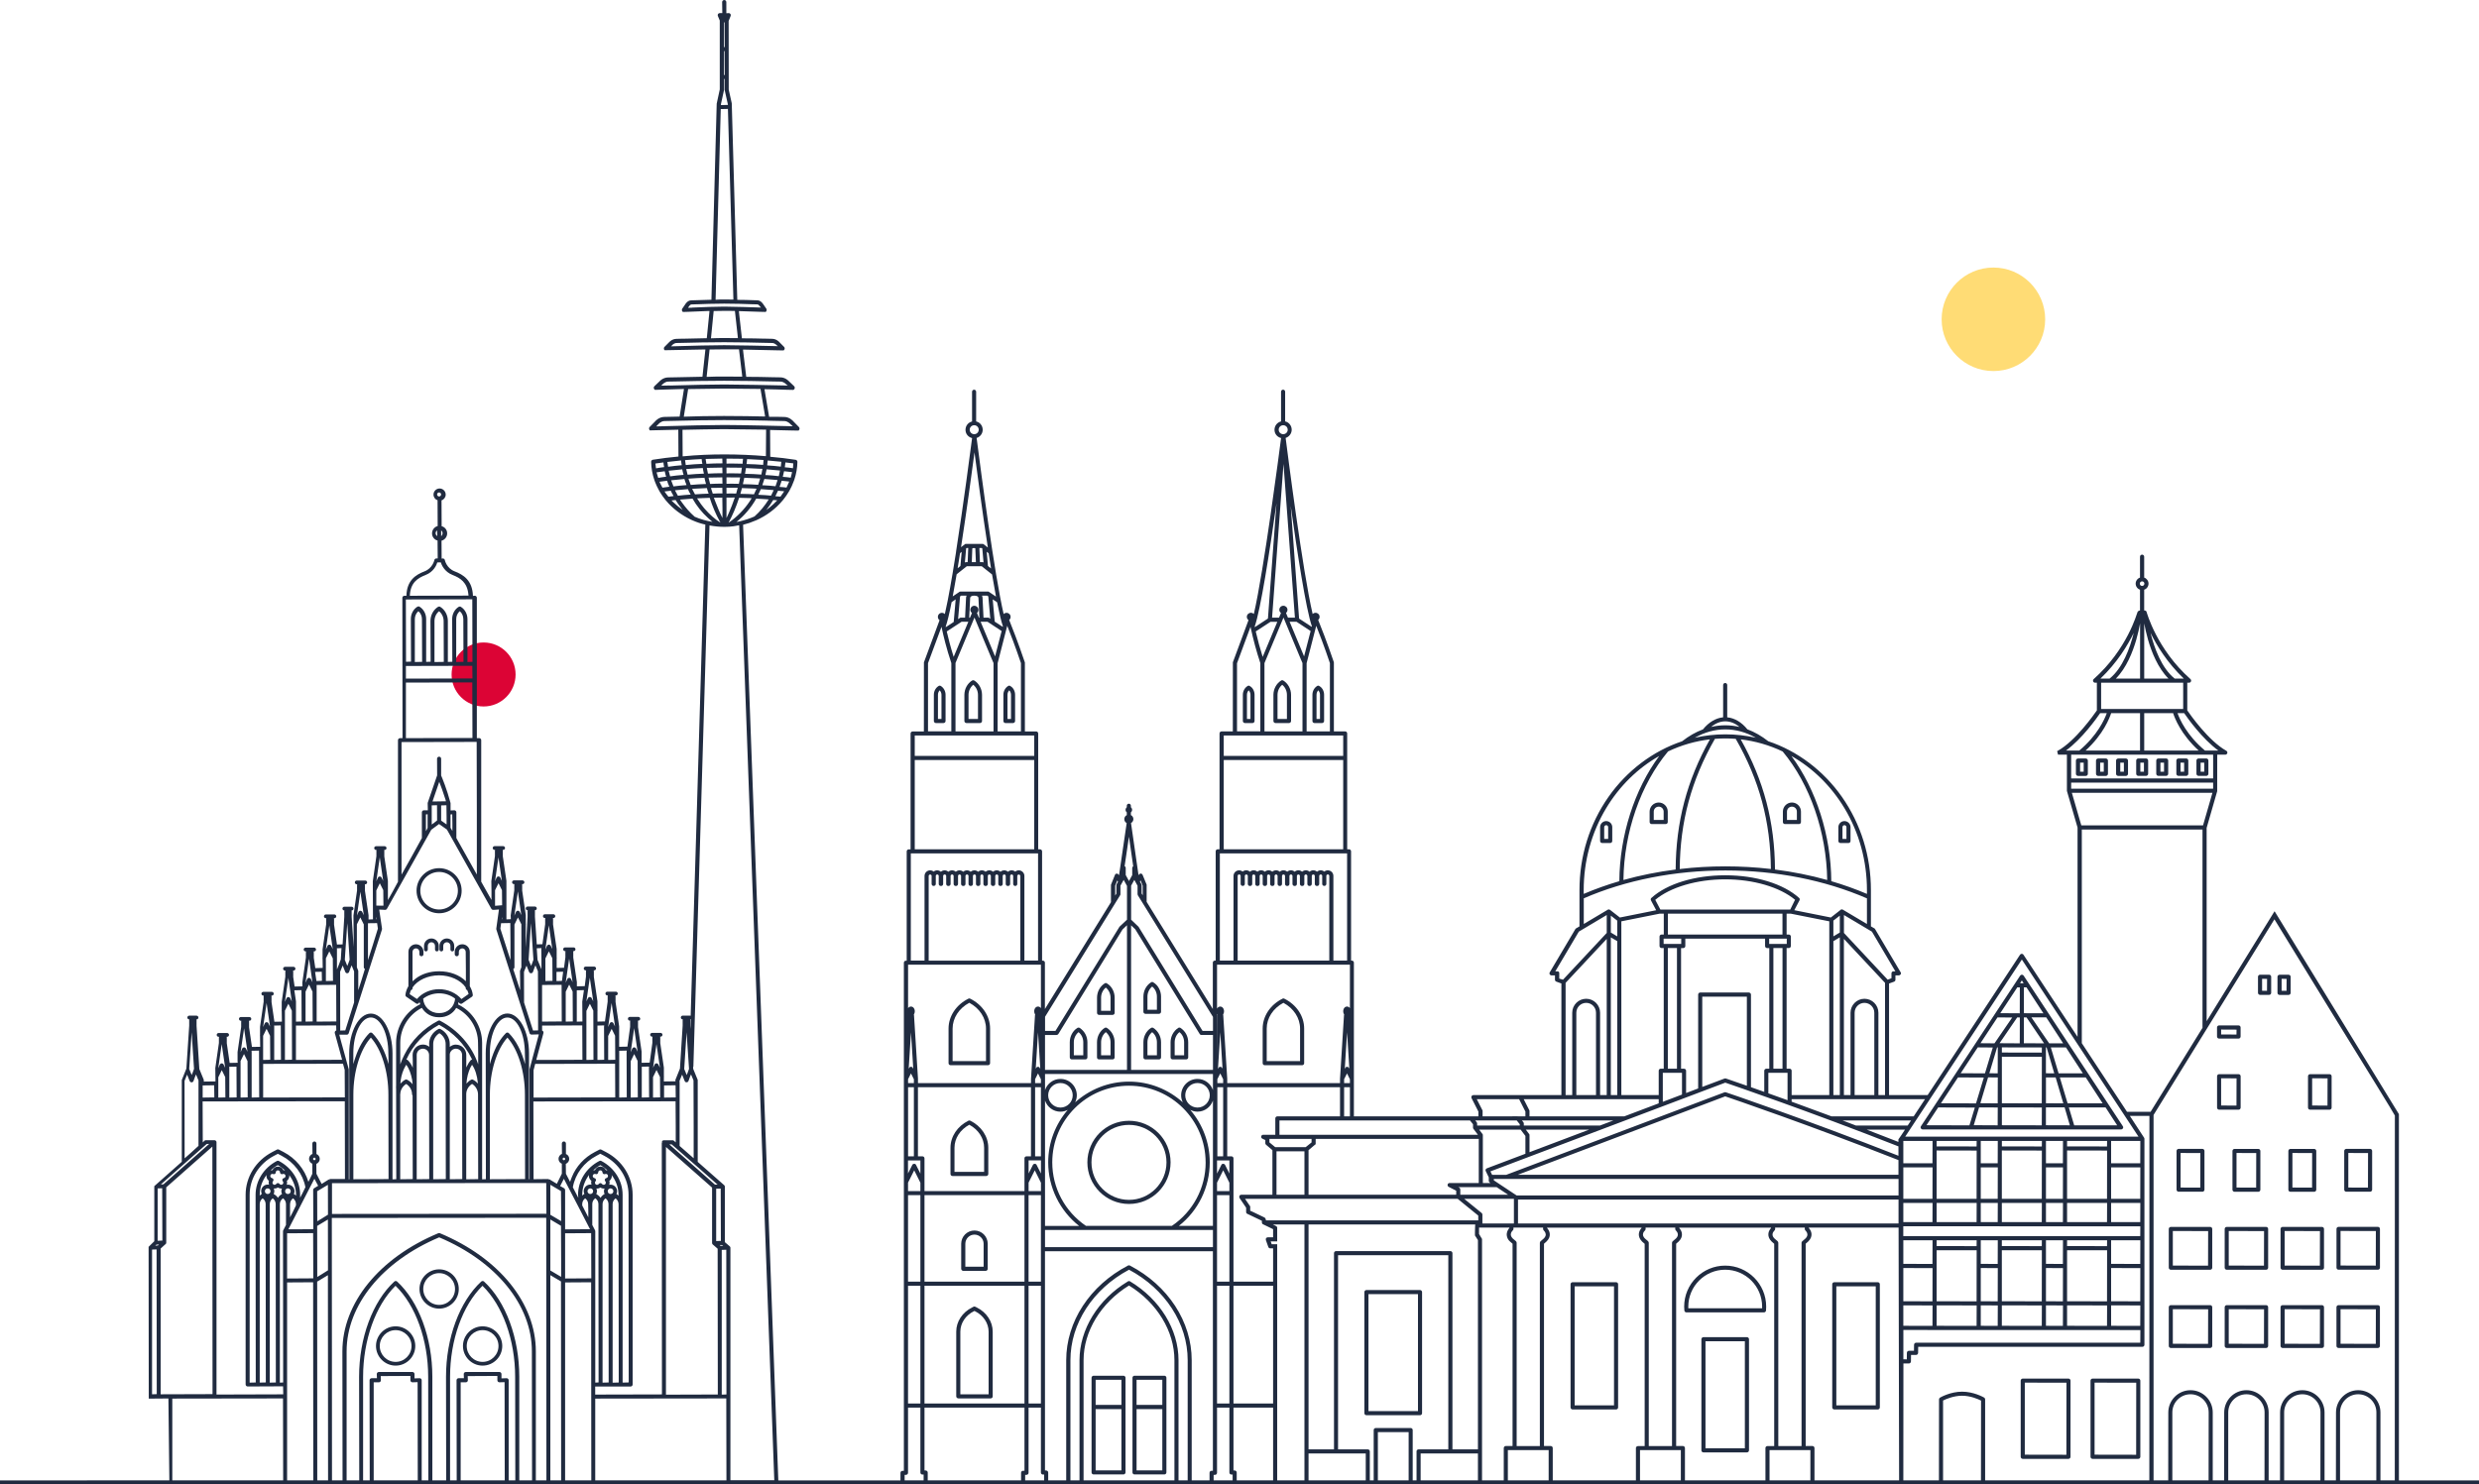 <?xml version="1.0" encoding="UTF-8"?><svg id="Ebene_2" xmlns="http://www.w3.org/2000/svg" viewBox="0 0 605.72 362.81"><defs><style>.cls-1{fill:#ffdc75;}.cls-2{fill:#dc0435;}.cls-3{fill:#202b40;}</style></defs><g id="Ebene_1-2"><path class="cls-2" d="M125.98,164.85c0,4.32-3.5,7.82-7.82,7.82s-7.82-3.5-7.82-7.82,3.5-7.82,7.82-7.82,7.82,3.5,7.82,7.82"/><path class="cls-1" d="M499.72,78.04c0,6.99-5.67,12.65-12.65,12.65s-12.65-5.67-12.65-12.65,5.67-12.65,12.65-12.65,12.65,5.67,12.65,12.65"/><path class="cls-3" d="M540.04,299.87h-9.62c-.27,0-.5.22-.5.5v9.47c0,.27.22.5.5.5h9.62c.27,0,.5-.22.5-.5v-9.47c0-.27-.22-.5-.5-.5ZM539.52,309.34l-8.61-.02v-8.45l8.63.02-.02,8.45Z"/><path class="cls-3" d="M569.21,262.54h-4.77c-.27,0-.5.22-.5.5v7.68c0,.27.22.5.5.5h4.77c.27,0,.5-.22.5-.5v-7.68c0-.27-.22-.5-.5-.5ZM568.7,270.22l-3.75-.02v-6.66l3.77.02-.02,6.66Z"/><path class="cls-3" d="M567.35,299.87h-9.62c-.27,0-.5.22-.5.5v9.47c0,.27.22.5.5.5h9.62c.27,0,.5-.22.5-.5v-9.47c0-.27-.22-.5-.5-.5ZM566.84,309.34l-8.61-.02v-8.45l8.63.02-.02,8.45Z"/><path class="cls-3" d="M270.43,251.2c-.05-.03-.13-.05-.23-.05l-.21.05-.06.02c-1.16.72-1.89,2.07-1.89,3.52v3.69c0,.29.21.5.5.5h3.31c.28,0,.5-.22.5-.5v-3.69c0-1.45-.73-2.8-1.93-3.53ZM271.35,257.93h-2.31v-3.19c0-.96.42-1.87,1.15-2.48.72.57,1.16,1.5,1.16,2.48v3.19Z"/><path class="cls-3" d="M263.77,251.2c-.05-.03-.13-.05-.23-.05l-.21.05-.06.02c-1.16.72-1.88,2.07-1.88,3.52v3.69c0,.29.21.5.5.5h3.31c.28,0,.5-.22.5-.5v-3.69c0-1.44-.73-2.79-1.93-3.53ZM264.69,257.93h-2.31v-3.19c0-.96.42-1.87,1.15-2.47.72.56,1.16,1.49,1.16,2.47v3.19Z"/><path class="cls-3" d="M573.29,291.27h5.82c.27,0,.5-.22.5-.5v-9.47c0-.27-.22-.5-.5-.5h-5.82c-.27,0-.5.22-.5.5v9.47c0,.27.22.5.5.5ZM573.79,281.8l4.82.02-.02,8.45-4.8-.02v-8.45Z"/><path class="cls-3" d="M540.04,318.99h-9.62c-.27,0-.5.22-.5.5v9.47c0,.27.22.5.5.5h9.62c.27,0,.5-.22.5-.5v-9.47c0-.27-.22-.5-.5-.5ZM539.52,328.45l-8.61-.02v-8.45l8.63.02-.02,8.45Z"/><path class="cls-3" d="M275.86,273.93c-5.61,0-10.17,4.56-10.17,10.16s4.56,10.17,10.17,10.17,10.16-4.56,10.16-10.17-4.56-10.16-10.16-10.16ZM275.86,293.26c-5.06,0-9.17-4.11-9.17-9.17s4.11-9.16,9.17-9.16,9.16,4.11,9.16,9.16-4.11,9.17-9.16,9.17Z"/><path class="cls-3" d="M532.32,291.27h5.82c.27,0,.5-.22.5-.5v-9.47c0-.27-.22-.5-.5-.5h-5.82c-.27,0-.5.22-.5.5v9.47c0,.27.22.5.5.5ZM532.81,281.8l4.82.02-.02,8.45-4.8-.02v-8.45Z"/><path class="cls-3" d="M554.44,238.23h-2.22c-.27,0-.5.22-.5.5v3.93c0,.27.22.5.5.5h2.22c.27,0,.5-.22.5-.5v-3.93c0-.27-.22-.5-.5-.5ZM553.92,242.17l-1.2-.02v-2.92l1.22.02-.02,2.92Z"/><path class="cls-3" d="M553.7,299.87h-9.62c-.27,0-.5.22-.5.5v9.47c0,.27.22.5.5.5h9.62c.27,0,.5-.22.5-.5v-9.47c0-.27-.22-.5-.5-.5ZM553.18,309.34l-8.61-.02v-8.45l8.63.02-.02,8.45Z"/><path class="cls-3" d="M553.7,318.99h-9.62c-.27,0-.5.22-.5.5v9.47c0,.27.22.5.5.5h9.62c.27,0,.5-.22.5-.5v-9.47c0-.27-.22-.5-.5-.5ZM553.18,328.45l-8.61-.02v-8.45l8.63.02-.02,8.45Z"/><path class="cls-3" d="M559.7,242.67v-3.93c0-.27-.22-.5-.5-.5h-2.22c-.27,0-.5.22-.5.5v3.93c0,.27.22.5.5.5h2.22c.27,0,.5-.22.5-.5ZM558.69,242.17l-1.2-.02v-2.92l1.22.02-.02,2.92Z"/><path class="cls-3" d="M586.15,361.81v-89.5s-30.38-49.6-30.38-49.6l-16.6,26.87v-47.23s2.58-8.97,2.58-8.97v-.09s.01-8.84.01-8.84h1.97c.23,0,.43-.16.49-.38.06-.22-.04-.46-.24-.57-4.34-2.43-8.85-8.86-9.54-9.87v-6.77h.44c.21,0,.4-.13.47-.33.07-.2.02-.42-.14-.56-8.28-7.36-10.66-16.26-10.73-16.46-.12-.34-.57-.31-.57-.31v-5.07c.63-.21,1.06-.81,1.06-1.48s-.44-1.27-1.06-1.48v-5.1c0-.28-.23-.51-.51-.51s-.51.23-.51.51v5.1c-.62.21-1.06.81-1.06,1.48s.44,1.27,1.06,1.48v5.08s-.42,0-.6.37-2.49,9.09-10.71,16.39c-.16.14-.21.36-.14.56.07.2.26.33.47.33h.44v6.77c-.69,1-5.19,7.43-9.54,9.87l-.17.09.22.85h2.17v8.85s.02.09.02.09l2.58,8.88v51.15l-13.22-20.07c-.09-.14-.24-.22-.41-.22s-.32.08-.42.22l-22.58,34.31h-9.43v-27.27l1.24-.45.09-.05.04-.03.08-.08.08-.11.03-.18v-1.09h.84c.16,0,.31-.08.43-.24.1-.16.1-.36,0-.52l-6.24-10.54-.1-.14-.92-.54v-8.86c0-8.3-2.46-16.19-7.1-22.81-4.49-6.39-10.87-11.21-17.98-13.57-1.63-1.28-3.35-2.27-5.11-2.92-1.39-1.72-3.1-2.75-4.92-2.93v-7.89c0-.28-.22-.5-.5-.5s-.5.22-.5.5v7.89c-1.78.17-3.52,1.2-4.93,2.95-1.74.64-3.45,1.62-5.1,2.91-7.1,2.36-13.48,7.18-17.97,13.57-4.65,6.62-7.1,14.51-7.1,22.81v8.86l-.82.48-.14.1-6.3,10.64c-.1.16-.1.36.02.55.1.13.25.21.41.21h.84v1.07l.02.12.02.05.05.09.08.1.14.08,1.26.46v27.28h-21.52c-.16,0-.31.08-.45.29-.05.13-.05.28.01.44l1.68,3.3v1.17h-30.42v-37.57c0-.28-.22-.5-.5-.5h-.19v-26.71c0-.27-.23-.5-.5-.5h-.45v-28.31c0-.28-.22-.5-.5-.5h-2.75v-16.83s-.02-.09-.02-.09v-.03c-1.58-4.66-3.23-8.87-3.82-10.3.22-.18.35-.46.35-.75,0-.55-.44-.99-.99-.99-.28,0-.53.12-.71.3-2.45-10.47-6.15-39.48-6.6-43.04.86-.27,1.48-1.08,1.48-2,0-.99-.67-1.83-1.6-2.04v-7.26c0-.27-.23-.5-.5-.5s-.5.23-.5.5v7.27c-.93.22-1.6,1.05-1.6,2.04s.66,1.78,1.61,2.02c-.41,3.16-4.19,32.37-6.66,43.01-.18-.18-.43-.3-.71-.3-.55,0-1,.44-1,.99,0,.32.16.62.41.8l-3.82,10.3v.09s-.01,16.81-.01,16.81h-2.75c-.28,0-.5.22-.5.5v28.31h-.44c-.28,0-.5.22-.5.5v26.71h-.2c-.28,0-.5.22-.5.5v11.33l-16.17-26.19v-4.2s-.99-2.4-.99-2.4c-.08-.19-.26-.31-.46-.31-.17,0-.33.09-.44.26l-.09.16c-.57-3.95-1.8-12.45-1.84-12.77.35-.19.58-.56.58-.97s-.24-.8-.61-.98v-.66c.19-.15.3-.38.3-.62s-.1-.46-.3-.62v-.38c0-.28-.22-.5-.5-.5s-.5.22-.5.5v.37c-.18.15-.3.38-.3.63s.1.45.3.61v.68c-.37.18-.61.56-.61.98s.22.77.58.97l-1.87,12.78-.1-.18c-.1-.16-.25-.25-.44-.25-.2,0-.38.12-.45.31l-.94,2.32-.04.14v4.21l-16.14,26.12v-11.33c0-.28-.22-.5-.5-.5h-.19v-26.71c0-.28-.23-.5-.51-.5h-.44v-28.31c0-.28-.22-.5-.5-.5h-2.75v-16.83s-.03-.11-.03-.11c-1.56-4.63-3.22-8.87-3.81-10.31.22-.18.35-.46.35-.75,0-.55-.44-.99-.99-.99-.28,0-.53.12-.71.3-2.23-9.56-5.55-34.79-6.58-42.84l-.03-.2c.87-.27,1.49-1.08,1.49-2,0-.99-.67-1.83-1.6-2.04v-7.26c0-.27-.23-.5-.5-.5s-.5.22-.5.5v7.27c-.93.22-1.6,1.05-1.6,2.04s.66,1.78,1.61,2.02c-.41,3.16-2.1,16.15-3.91,27.69-.03.09-.03.17-.02.23-.28,1.78-.55,3.46-.82,5.06-.41,2.43-.81,4.69-1.21,6.73-.24,1.24-.48,2.35-.7,3.3-.18-.18-.43-.3-.71-.3-.55,0-.99.44-.99.99,0,.33.16.63.41.81l-3.82,10.3v.09s-.01,16.81-.01,16.81h-2.75c-.28,0-.5.22-.5.5v28.31h-.45c-.27,0-.5.23-.5.5v26.71h-.19c-.28,0-.5.22-.5.5v124.19h-.33c-.29,0-.5.21-.5.5v1.84h-29.85l-8.61-233.57c1.05-.26,2.08-.61,2.95-1,.14-.06.22-.08.31-.12,2.48-1.11,4.68-2.76,6.35-4.76.1-.12.16-.2.22-.26.51-.63.98-1.31,1.38-2,.05-.09.1-.16.14-.24.4-.72.74-1.45.97-2.11.01-.03.18-.46.2-.52.48-1.42.73-2.89.76-4.36,0-.25-.18-.47-.43-.51-2.02-.31-4.12-.57-6.21-.74l-.04-6.39v-.16c2.28.05,4.32.1,5.52.13l1.43.02.08-.08c.05-.06.09-.12.12-.19.09-.2.04-.43-.11-.6l-1.33-1.36c-.09-.11-.94-1.1-2.26-1.1-.31,0-1.01-.02-1.96-.04h-1.73s-.96-5.7-.96-5.7l-.17-1.05c2.1.04,4.02.08,5.3.14l1.76.04.09-.06c.13-.1.19-.2.21-.26.08-.21.03-.43-.13-.6l-1.24-1.18c-.09-.1-.89-.97-2.12-.97-.33,0-1.1-.02-2.26-.04-1.55-.04-3.7-.09-6.07-.09l-.71-5.92-.08-.74c2.97.05,6.34.13,8.21.18l1.71.03.08-.07c.07-.06.11-.12.14-.2.09-.2.05-.43-.11-.6l-1.05-1.06c-.08-.09-.78-.91-1.88-.91-.26,0-.87-.01-1.7-.04h-.34c-1.31-.04-3.09-.08-5.05-.08-.09,0-.19,0-.28,0l-.66-5.89-.08-.76c1.92.05,4,.12,5.22.17l1.34.03.08-.1.08-.12c.1-.19.09-.4-.02-.58l-.73-1.06s-.56-.98-1.47-.98c-.19,0-.67-.02-1.32-.04-.85-.03-2.02-.07-3.3-.07-.09,0-.18,0-.27,0l-1.35-48.05-.74-3.33-.02-16.78.49-1.24c.06-.16.04-.33-.05-.47-.09-.14-.25-.22-.42-.22l-.58.04V.51c0-.28-.23-.51-.51-.51s-.51.23-.51.51l.04,2.69h-.62c-.17,0-.32.08-.42.22-.1.14-.11.32-.05.47l.47,1.13v16.83s-.75,3.49-.75,3.49l-1.29,47.92c-1.41.03-2.67.08-3.63.11-.64.02-1.1.04-1.3.04-.93,0-1.45.94-1.45.94l-.76,1.11c-.08.13-.13.35-.01.57l.06.09.13.13,1.28-.04c1.16-.04,3.14-.11,4.97-.2.08,0,.16,0,.24,0l-.66,6.65c-2.18.03-4.14.08-5.51.12h-.46c-.69.03-1.19.04-1.43.04-1.13,0-1.85.87-1.85.87l-1.1,1.11c-.15.16-.18.39-.07.64l.11.16,8.77-.17,1.2-.02-.72,6.67c-2.43.04-4.6.09-6.22.13-1.06.02-1.82.04-2.15.04-1.25,0-2.11.92-2.09.93l-1.28,1.22c-.15.15-.2.38-.12.58.03.07.07.15.18.24l.09.07,1.71-.06c1.2-.03,3.02-.07,4.98-.15.13,0,.25,0,.38,0l-1.06,6.74-1.35.03c-1.17.03-2.02.05-2.38.05-1.33,0-2.24,1.05-2.23,1.07l-1.37,1.4c-.16.17-.18.4-.06.67l.11.15,6.84-.16h.12s.04,6.55.04,6.55c-2.13.2-4.23.46-6.25.78-.25.04-.43.26-.43.51.03,1.54.3,3.06.81,4.53,0,0,.05.16.06.15.03.08.06.15.08.23.25.65.53,1.27.84,1.83.03.06.31.57.34.62.39.65.83,1.28,1.3,1.87.07.09.14.17.21.26,1.65,1.97,3.8,3.59,6.2,4.7.04.02.24.11.39.17.98.43,2,.77,3.01.98l-2.15,72.62-1.43,47.43c-.05-.02-.1-.03-.16-.03h-1.79c-.25,0-.46.21-.46.46s.21.46.46.46h.03c-.03.06-.04.13-.04.2v1.34s-.66,10.48-.66,10.48l-1.1,2.73-.02.11.04.27h0s-2.85.04-2.85.04v-1.04c.03-.1.03-.2,0-.28v-2.06s-.88-5.99-.88-5.99v-1.38c0-.07-.02-.14-.04-.2h.12c.26,0,.46-.21.46-.46s-.21-.46-.46-.46h-2.09c-.25,0-.46.21-.46.46s.21.46.46.46h.12c-.03.06-.04.13-.04.2v1.31s-.66,4.84-.66,4.84l-1.97.04v-.39c.03-.1.03-.2,0-.28v-2.06s-.88-5.99-.88-5.99v-1.38c0-.07-.02-.14-.04-.2h.12c.26,0,.46-.21.46-.46s-.21-.46-.46-.46h-2.09c-.25,0-.46.21-.46.46s.21.46.46.46h.12c-.03.06-.04.13-.04.2v1.31s-.66,4.84-.66,4.84l-2.02.04v-2.64c.02-.09.02-.18,0-.26v-2.08s-.88-5.99-.88-5.99v-1.38c0-.07-.02-.14-.04-.2h.12c.25,0,.46-.21.46-.46s-.21-.46-.46-.46h-2.09c-.26,0-.46.21-.46.46s.21.46.46.46h.12c-.03.06-.04.13-.04.2v1.31s-.66,4.84-.66,4.84l-1.83.04v-2.61c.03-.1.03-.2,0-.28v-2.06s-.88-5.99-.88-5.99v-1.38c0-.07-.02-.14-.04-.2h.12c.25,0,.46-.21.46-.46s-.21-.46-.46-.46h-2.09c-.26,0-.46.21-.46.46s.21.46.46.46h.12c-.03.06-.04.13-.04.2v1.31s-.3,2.35-.3,2.35l-1.92.04v-1.02s-.88-5.99-.88-5.99v-1.38c0-.07-.02-.14-.04-.2h.12c.25,0,.46-.21.46-.46s-.21-.46-.46-.46h-2.09c-.26,0-.46.21-.46.46s.21.46.46.46h.12c-.03.06-.04.13-.04.2v1.31s-.33,2.55-.33,2.55l-1.8.04v-2.29c.03-.1.03-.2,0-.28v-2.06s-.88-5.99-.88-5.99v-1.38c0-.07-.02-.14-.04-.2h.12c.26,0,.46-.21.46-.46s-.21-.46-.46-.46h-2.09c-.25,0-.46.21-.46.46s.21.46.46.46h.12c-.03.06-.04.13-.04.2v1.31s-.67,4.89-.67,4.89l-1.38.04-.45-6.75v-1.38c0-.07-.02-.14-.04-.2h.03c.25,0,.46-.21.46-.46s-.21-.46-.46-.46h-1.78c-.26,0-.46.21-.46.46s.21.46.46.46h.03c-.03.06-.04.13-.04.2v1.35s-.22,4.08-.22,4.08l-.22,3.48v-5.59c.03-.1.03-.2,0-.28v-2.06s-.88-5.99-.88-5.99v-1.38c0-.07-.01-.14-.04-.2h.12c.25,0,.46-.21.46-.46s-.21-.46-.46-.46h-2.09c-.26,0-.46.21-.46.46s.21.46.46.46h.12c-.03.06-.04.13-.04.2v1.31s-.88,6.13-.88,6.13l.04.92h0s-1.08.05-1.08.05v-9.41s-.88-5.99-.88-5.99v-1.38c0-.07-.02-.14-.04-.2h.12c.25,0,.46-.21.46-.46s-.21-.46-.46-.46h-2.09c-.25,0-.46.21-.46.46s.21.46.46.46h.12c-.03.06-.04.13-.04.2v1.31s-.88,6.14-.88,6.14l.04,2.48v2.11l-2.51-4.46v-34.6c0-.28-.23-.5-.5-.5h-.57v-34.3c0-.28-.23-.5-.5-.5l-.45.04c-.14-3.83-2.35-5.18-4.48-6-1.95-.75-2.37-2.66-2.39-2.74-.04-.24-.25-.41-.49-.41l-.29.04-.03-4.38c.81-.21,1.38-.95,1.38-1.79s-.57-1.57-1.35-1.75l-.03-6.32c.61-.2,1.02-.77,1.02-1.41,0-.82-.67-1.49-1.49-1.49s-1.49.67-1.49,1.49c0,.64.41,1.21.99,1.37l.03,6.32c-.81.21-1.38.95-1.38,1.79s.57,1.57,1.35,1.75l.04,4.35v.03h-.33c-.24,0-.45.17-.49.41,0,.02-.42,1.98-2.39,2.74-2.14.82-4.34,2.18-4.44,5.97h-.49c-.28,0-.5.23-.5.5l.04,34.09v.21h-.61c-.28,0-.5.23-.5.5v34.6s-1.3,2.41-1.3,2.41l-1.16,2.07v-4.68s-.88-5.99-.88-5.99v-1.38c0-.07-.02-.14-.04-.2h.12c.26,0,.46-.21.46-.46s-.21-.46-.46-.46h-2.09c-.26,0-.46.21-.46.46s.21.46.46.46h.12c-.03.06-.04.13-.04.2v1.31s-.88,6.14-.88,6.14l.04,9.24v.06l-1.08.04v-1.03s-.88-5.99-.88-5.99v-1.38c0-.07-.02-.14-.04-.2h.12c.25,0,.46-.21.46-.46s-.21-.46-.46-.46h-2.09c-.26,0-.46.21-.46.46s.21.46.46.46h.12c-.03.06-.04.13-.04.2v1.31s-.88,6.13-.88,6.13l.04,4.14v3.56l-.48-7.36v-1.38c0-.07-.02-.14-.04-.2h.03c.25,0,.46-.21.46-.46s-.21-.46-.46-.46h-1.78c-.25,0-.46.21-.46.46s.21.46.46.46h.03c-.03.06-.04.13-.04.2v1.34s-.41,6.75-.41,6.75l-1.38.03-.71-4.85v-1.38c0-.07-.02-.14-.04-.2h.12c.25,0,.46-.21.46-.46s-.21-.46-.46-.46h-2.09c-.25,0-.46.21-.46.46s.21.46.46.46h.12c-.03.06-.04.13-.04.2v1.31s-.88,6.13-.88,6.13v1.98c-.03.09-.03.19,0,.27l.04,2.26h0s-1.81.05-1.81.05l-.37-2.51v-1.38c0-.07-.02-.14-.04-.2h.12c.26,0,.46-.21.46-.46s-.21-.46-.46-.46h-2.09c-.26,0-.46.21-.46.46s.21.46.46.46h.12c-.03.06-.04.13-.04.2v1.31s-.88,6.14-.88,6.14l.04.9h0s-1.92.04-1.92.04l-.34-2.32v-1.38c0-.07-.02-.14-.04-.2h.12c.26,0,.46-.21.46-.46s-.21-.46-.46-.46h-2.09c-.25,0-.46.21-.46.46s.21.46.46.46h.12c-.03.06-.04.13-.04.2v1.31s-.88,6.13-.88,6.13v1.98c-.03.09-.03.19,0,.27l.04,2.57v.02l-1.83.03-.7-4.81v-1.38c0-.07-.02-.14-.04-.2h.12c.25,0,.46-.21.46-.46s-.21-.46-.46-.46h-2.09c-.26,0-.46.21-.46.46s.21.46.46.46h.12c-.03.06-.04.13-.04.2v1.31s-.88,6.13-.88,6.13v1.98c-.03.09-.03.19,0,.27l.04,2.6v.02l-2.02.03-.7-4.81v-1.38c0-.07-.02-.14-.04-.2h.12c.26,0,.46-.21.46-.46s-.21-.46-.46-.46h-2.09c-.25,0-.46.21-.46.46s.21.46.46.46h.12c-.03.06-.04.13-.04.2v1.31s-.88,6.13-.88,6.13v1.99c-.02.09-.02.19,0,.27l.04.36h0s-1.97.04-1.97.04l-.7-4.81v-1.38c0-.07-.02-.14-.04-.2h.12c.26,0,.46-.21.46-.46s-.21-.46-.46-.46h-2.09c-.25,0-.46.21-.46.46s.21.46.46.46h.12c-.03.06-.04.13-.04.2v1.31s-.88,6.13-.88,6.13l.04,3.25v.02l-2.85.04v-.35s-.02-.11-.02-.11l-1.07-2.61-.68-10.54v-1.38c0-.07-.02-.14-.04-.2h.03c.25,0,.46-.21.46-.46s-.21-.46-.46-.46h-1.78c-.25,0-.46.21-.46.46s.21.46.46.46h.03c-.03.06-.04.13-.04.2v1.34s-.69,10.48-.69,10.48l-1.1,2.73-.02.11v19.93s-6.72,5.96-6.72,5.96v13.46s-1.39,1.37-1.39,1.37l.04,36.87v.19h0v.04l4.8-.04.23,20.02H0v1h605.72v-1h-19.56ZM107.79,129.64c.22.16.35.41.35.68,0,.25-.11.47-.26.65-.03.03-.06.05-.09.07v-1.41ZM184.37,126.22c-1.14.51-2.34.89-3.56,1.19-.29.06-.58.12-.88.17,1.92-1.53,3.6-3.49,4.85-5.71.8.05,1.58.1,2.36.14.23.02.46.03.69.05-.99,1.59-2.15,2.99-3.46,4.15ZM167.23,117.07c.13.47.29.93.48,1.37.01.04.02.08.04.12-1.09.08-2.17.18-3.19.32-.17-.42-.32-.84-.48-1.24-.03-.08-.06-.16-.09-.25,1.08-.12,2.17-.23,3.24-.32ZM163.74,116.42c-.11-.42-.22-.86-.33-1.26,0-.04-.02-.07-.02-.11,1.09-.13,2.2-.24,3.31-.34.08.44.17.88.31,1.29,0,.02,0,.04.01.06-1.1.09-2.22.2-3.27.36ZM167.56,113.66c-.06-.42-.1-.82-.17-1.18,0,0,0-.01,0-.02,1.36-.11,2.72-.2,4.05-.26.04.39.09.78.17,1.13,0,.01,0,.03,0,.04-1.38.06-2.76.15-4.06.29ZM171.72,114.39c.07.45.15.89.26,1.29,0,.03,0,.05.01.08-1.31.05-2.67.13-3.98.26-.11-.45-.2-.87-.31-1.25,0-.04-.02-.09-.03-.13,1.37-.11,2.73-.19,4.05-.25ZM168.09,119.55c.17.41.36.81.59,1.18.02.05.04.1.07.15-1.06.07-2.11.16-3.11.28-.2-.36-.38-.71-.57-1.05-.05-.09-.1-.19-.14-.28,1.04-.11,2.1-.2,3.16-.28ZM168.31,117.26c-.03-.09-.06-.18-.09-.27,1.31-.1,2.62-.17,3.91-.22.1.49.21.97.35,1.41,0,.04.02.07.02.11-1.22.05-2.49.11-3.73.23-.16-.43-.31-.85-.46-1.25ZM172.72,119.29c.11.43.24.86.39,1.24.01.04.02.08.03.12-1.13.04-2.25.09-3.32.18-.19-.37-.37-.73-.56-1.06-.05-.1-.1-.2-.14-.3,1.22-.08,2.43-.14,3.6-.18ZM173.41,121.67c.67,2.09,1.5,4.03,2.46,5.76.05.1.1.21.16.31-1.38-.89-2.65-2.01-3.77-3.3-.08-.1-.17-.19-.25-.29-.25-.29-.48-.59-.71-.9-.34-.47-.67-.95-.98-1.45,1.03-.06,2.06-.1,3.1-.13ZM174.7,122.37c-.09-.24-.19-.48-.27-.72.69-.01,1.37-.02,2.06-.03l.04,2.66v2.33c-.68-1.33-1.28-2.77-1.83-4.24ZM174.16,120.66c-.12-.41-.25-.83-.39-1.22-.02-.06-.04-.12-.05-.19.92-.03,1.84-.04,2.77-.04l.04,1.38c-.81,0-1.61.01-2.37.06ZM173.51,118.28c-.11-.47-.22-.94-.35-1.39-.01-.05-.02-.11-.04-.16,1.12-.04,2.24-.06,3.37-.06l.04,1.53c-1.03,0-2.05.02-3.02.08ZM172.98,115.75c-.08-.44-.16-.89-.26-1.3,0-.04-.01-.07-.02-.1,1.24-.04,2.52-.07,3.79-.07l.04,1.38c-1.21,0-2.41.03-3.55.1ZM172.6,113.37c-.05-.39-.1-.78-.18-1.14,0-.02,0-.04,0-.06,1.36-.05,2.73-.08,4.07-.09l.04,1.17c-1.32,0-2.65.03-3.93.11ZM167,111.52c-.05,0-.11,0-.16.01h-.04s-.04-6.48-.04-6.48c3.35-.07,7.83-.16,10.15-.16,1.77,0,5.24.05,10.28.12l-.05,6.48c-3.33-.28-6.75-.43-10.15-.43s-6.67.14-9.99.46ZM178.72,118.22c-.41,0-.81,0-1.21.02v-1.57c.87,0,1.74.02,2.59.02.15,0,.29,0,.44,0,.1,0,.21,0,.31,0-.11.54-.23,1.07-.31,1.56-.6-.02-1.21-.03-1.81-.03ZM180.25,119.22c-.13.49-.26.97-.37,1.41-.42,0-.84-.02-1.25-.02-.38,0-.75,0-1.12.02v-1.42c.52,0,1.04,0,1.55,0,.29,0,.57,0,.85,0,.11,0,.23,0,.34,0ZM178.78,115.68c-.43,0-.85,0-1.27.02v-1.42c1.16,0,2.32.02,3.43.03.11,0,.22,0,.33,0-.07.49-.16.97-.2,1.41-.76-.02-1.53-.04-2.29-.04ZM177.51,113.3v-1.21c1.24,0,2.5.03,3.73.04.1,0,.2,0,.31,0-.04.42-.1.83-.11,1.21-.89-.03-1.8-.05-2.69-.05-.42,0-.83,0-1.24.02ZM181.28,119.29c.87.03,1.77.07,2.66.1.31.02.61.03.92.05-.2.46-.42.92-.64,1.38-.98-.06-1.97-.11-2.94-.11-.07,0-.14,0-.2,0-.06,0-.12,0-.18,0,.14-.46.27-.93.39-1.41ZM181.66,118.33s-.1,0-.14,0c.12-.51.23-1.03.34-1.56,1.06.04,2.13.1,3.19.14.23.02.46.02.69.04-.15.52-.33,1.04-.48,1.54-1.23-.08-2.45-.15-3.6-.15ZM185.87,114.56c.14.01.28.01.42.03-.08.46-.18.93-.26,1.4-1.3-.1-2.6-.17-3.83-.18-.05,0-.11,0-.16,0,.08-.47.16-.94.23-1.41,1.18.05,2.39.12,3.59.18ZM182.41,113.42c.05-.4.1-.8.14-1.21,1.31.06,2.66.14,3.96.21.02,0,.03,0,.05,0-.03.4-.07.81-.09,1.2-1.33-.1-2.68-.19-3.98-.2-.03,0-.06,0-.09,0ZM185.91,119.55c.87.06,1.72.13,2.55.19.19.02.39.03.59.05-.21.46-.44.92-.65,1.35-.92-.09-1.84-.16-2.74-.19-.13,0-.25-.02-.38-.03.23-.46.44-.92.63-1.37ZM186.56,118.62c-.1,0-.19-.02-.29-.03.18-.51.35-1.02.5-1.53.93.08,1.87.16,2.78.23.15.02.29.03.44.04-.16.52-.35,1.04-.5,1.51-.97-.1-1.96-.19-2.92-.23ZM187.2,116.13c-.06,0-.12-.01-.18-.02.11-.48.21-.94.29-1.4,1.03.09,2.05.19,3.03.27.08,0,.16.02.24.02-.09.48-.2.95-.28,1.38-1.04-.12-2.08-.22-3.1-.27ZM177.51,121.62c.26,0,.52,0,.78,0,.31,0,.61-.01.91-.02.11,0,.23,0,.34,0-.43,1.31-.94,2.56-1.45,3.76-.19.42-.38.85-.58,1.26v-5ZM180.59,121.67c.81.02,1.61.05,2.4.06.22.01.45.02.68.03-1.26,2.11-2.9,3.91-4.76,5.35-.3.22-.59.46-.9.66,1-1.85,1.87-3.9,2.58-6.1ZM187.96,124.09c-.24.19-.48.38-.73.56.62-.76,1.19-1.58,1.7-2.44.33,0,.94.06.99.07-.6.65-1.27,1.24-1.96,1.82ZM190.71,121.38c-.53-.05-1.22-.1-1.26-.1.23-.44.45-.89.65-1.34.43.05.85.09,1.25.11.09.01.18.02.26.03-.29.45-.61.9-.91,1.3ZM191.9,113.02c.66.08,1.31.17,1.93.23-.02.38-.06.77-.07,1.14,0,.02,0,.04,0,.05-.67-.1-1.34-.19-1.99-.23,0,0,0,0-.01,0,.06-.39.11-.79.15-1.19ZM191.58,115.17c.63.08,1.26.16,1.86.21.03,0,.07,0,.1.01-.1.47-.23.94-.33,1.36-.62-.09-1.24-.17-1.84-.2-.03,0-.07,0-.1-.01.12-.45.22-.91.31-1.38ZM192.62,117.67c.07.01.15.02.22.03-.2.5-.44,1.01-.66,1.47-.52-.07-1.03-.13-1.53-.15-.06,0-.12-.01-.17-.02.19-.49.36-.99.52-1.5.55.07,1.1.13,1.62.17ZM190.9,112.86c-.04.41-.09.82-.11,1.19-1.11-.13-2.23-.25-3.31-.3,0,0-.02,0-.03,0,.06-.42.1-.81.13-1.2,1.11.1,2.23.22,3.32.31ZM176.92,5.48l.15-.03.04,6.04-.19.04v-6.05ZM176.92,12.5l.15-.03.04,5.84-.19.04v-5.85ZM176.16,25.43l.76-3.48v-2.64l.15-.03v2.74s.75,3.35.75,3.35l.05.27h0s-1.67.05-1.67.05h-.04v-.26ZM176.1,26.66l1.76-.04,1.29,44.81.05,1.79c-.73-.01-1.49-.02-2.24-.02-.72,0-1.43,0-2.08.06h-.03l1.26-46.6ZM169.12,75.2c-.37.01-.71.02-1.01.03l.23-.35c.09-.15.36-.47.59-.47.19,0,.61-.01,1.19-.04h.18c1.52-.06,4.07-.16,6.66-.16s5.2.09,6.76.15h.16c.59.03,1.01.04,1.2.04.24,0,.5.33.61.5l.17.17.07.1c-1.62-.06-6.92-.23-8.96-.23-1.69,0-5.52.12-7.83.24ZM180.31,82.64c-1.1-.01-2.24-.02-3.38-.02-1.04,0-2.07.01-3.04.06-.06,0-.12,0-.17,0l.66-6.66c1.03-.02,1.95-.04,2.57-.04.49,0,1.17.01,1.93.01.23,0,.46,0,.69,0l.66,5.96.07.7ZM165.49,84.61c-.58.01-1.1.03-1.53.04l.27-.28c.05-.06.5-.54,1.1-.54.29,0,.98-.02,1.92-.04,2.05-.05,5.86-.15,9.68-.15s7.7.1,9.79.15c.96.02,1.65.04,1.95.04.6,0,1.04.47,1.12.57l.18.12.09.09c-2.38-.06-10.17-.24-13.12-.24-2.48,0-8.26.13-11.44.24ZM181.37,92.06c-1.44-.02-2.95-.03-4.45-.03-1.36,0-2.71.01-3.98.07-.09,0-.19,0-.28,0l.72-6.68c1.42-.02,2.69-.04,3.55-.04.66,0,1.57,0,2.59,0,.34,0,.69,0,1.05,0l.71,5.93.08.74ZM163.73,94.21c-.84.02-1.58.03-2.18.05l.4-.38s.56-.62,1.36-.62c.34,0,1.14-.02,2.25-.04,2.59-.06,6.92-.16,11.36-.16s8.85.1,11.49.16c1.12.03,1.94.04,2.28.04.74,0,1.29.54,1.39.66l.25.18.14.13c-3.59-.08-12.2-.26-15.55-.26-2.74,0-9.09.13-13.19.26ZM168.14,95.09c4.25-.08,7.21-.12,8.78-.12s4.58.04,8.9.09l.96,5.69.17,1.05c-2.48-.06-6.21-.13-10.04-.13-3.53,0-6.98.07-9.37.16-.15,0-.32,0-.46.01l1.06-6.74ZM162.6,104.17c-.87.02-1.65.04-2.26.05l.56-.58s.62-.73,1.47-.73c.37,0,1.22-.02,2.4-.05l1.74-.04c2.57-.06,6.45-.15,10.41-.15,3.69,0,7.39.07,10.52.14v-.04s.1.05.1.05l1.66.04c1.2.03,2.07.05,2.44.05.8,0,1.39.63,1.5.76l.35.3.2.21c-2.18-.05-12.8-.31-16.76-.31-3.05,0-9.93.15-14.31.29ZM166.42,112.55c.03.38.08.78.16,1.14,0,0,0,0,0,.01-1.13.1-2.26.21-3.33.38-.06-.4-.11-.81-.19-1.18h0c1.12-.14,2.25-.26,3.35-.36ZM160.14,113.29c.65-.1,1.3-.19,1.96-.27.04.4.09.8.18,1.14h0c-.68.09-1.36.18-1.99.31-.06-.42-.1-.83-.15-1.18ZM160.83,116.79c-.13-.41-.25-.82-.36-1.19-.01-.05-.03-.1-.04-.15.66-.1,1.32-.19,1.99-.27.09.45.19.89.33,1.28,0,.02,0,.04.01.05-.66.08-1.32.17-1.93.29ZM161.32,118.14c-.06-.14-.13-.27-.19-.4.62-.09,1.24-.17,1.87-.24.14.47.31.93.51,1.35.01.04.02.07.04.11-.58.07-1.16.14-1.69.23-.19-.35-.37-.7-.54-1.05ZM162.66,120.53c-.1-.14-.2-.27-.29-.41.51-.06,1.02-.13,1.53-.18.18.41.38.8.61,1.16.02.05.04.09.07.14-.43.05-.86.09-1.25.16-.23-.29-.45-.58-.67-.86ZM164.65,122.88c-.19-.19-.4-.36-.58-.56.33-.04.67-.07,1.01-.11.38.65.82,1.26,1.29,1.84.14.19.28.39.44.58-.77-.53-1.48-1.13-2.15-1.75ZM169.71,126.27c-1.17-1.02-2.2-2.22-3.13-3.52-.15-.21-.29-.42-.43-.64,1.01-.09,2.04-.17,3.06-.24,1.01,1.78,2.3,3.4,3.79,4.73.35.33.71.65,1.08.95-1.53-.25-3.01-.67-4.38-1.27ZM168.65,249.15s.09-.01.13-.03l-.07,2.38-.05-.78v-1.38c0-.07-.02-.14-.04-.2h.03ZM167.76,252.31l.6,8.93-.32.89-.25.62-.61-1.49.58-8.95ZM166.67,262.66l.62,1.54c.05.14.15.25.29.3l.1.02h.1s.17-.03.17-.03c.13-.05.23-.16.28-.29l.35-.97.26-.64.61,1.47.04,11.42v7.61l-3.43-3.01v-15.38l-.02-.53.62-1.52ZM170.54,285.3l4.79,4.23h-.64s-11.15-9.83-11.15-9.83h.58s6.41,5.6,6.41,5.6ZM176.14,303.29l-1.15.04v-12.79l1.11-.04.04,12.71v.08ZM176.4,304.29l.19.11.1.09h-.63s-.23-.19-.23-.19h.57ZM174.2,304.2l1.15,1,.04,35.41v.22l-12.67.04v-60.54l11.27,9.93v13.55c0,.18.1.35.21.4ZM165.07,265.25l.04,2.95v.02l-2.85.04v-2.97s2.81-.04,2.81-.04ZM160.42,253.38s-.01,0-.01.02c0,0,0-.01-.01-.02h.03ZM160.41,255.21l.84,5.74-.39-.78c-.08-.17-.26-.28-.46-.28-.2,0-.37.12-.47.33l-.36.74.83-5.75ZM160.42,261.53l.84,1.68.04,4.97v.03l-1.74.04v-4.99c.27-.56.6-1.21.85-1.74ZM158.37,260.69h.23l-.04.32.04,7.16v.04l-1.79.04v-7.53s1.56-.04,1.56-.04ZM154.97,249.47s-.01,0-.01.02c0,0,0-.01-.01-.02h.03ZM154.95,251.3l.84,5.74-.39-.78c-.08-.17-.26-.28-.45-.28s-.37.12-.47.33l-.38.87.85-5.88ZM154.96,257.62l.84,1.68.04,8.86v.05l-1.73.04v-8.89c.27-.56.6-1.21.85-1.74ZM152.91,256.78h.24l-.05.32.04,11.04v.07l-1.84.04v-11.43s1.61-.04,1.61-.04ZM149.46,243.3s-.01,0-.01.02c0,0,0-.01-.01-.02h.03ZM149.44,245.14l.84,5.74-.39-.78c-.08-.17-.26-.28-.45-.28s-.37.12-.47.33l-.38.87.85-5.88ZM149.45,251.46l.84,1.68.04,5.84v.04l-1.73.04v-5.86c.27-.55.6-1.21.85-1.74ZM147.42,250.62h.22l-.05.32.04,8.03v.05l-1.65.04v-8.4s1.44-.04,1.44-.04ZM144.14,237.17s-.01.01-.01.02c0,0-.01-.01-.01-.02h.03ZM144.12,239l.84,5.74-.39-.78c-.08-.17-.26-.28-.46-.28-.19,0-.36.11-.45.29,0,.02-.16.34-.38.78l.83-5.75ZM144.13,245.33l.84,1.68.04,11.94v.07l-1.73.04v-11.99c.27-.56.6-1.21.85-1.74ZM150.29,259.99l.04,8.18v.05l-19.96.04v-6.7s.4-1.53.4-1.53l19.52-.04ZM142.45,242h.23l-.41,2.82.04,4.81v.03l-1.38.04v-7.66s1.52-.04,1.52-.04ZM139.09,232.49s-.01,0-.01.02c0,0-.01-.01-.01-.02h.03ZM139.07,234.32l.84,5.75-.39-.79c-.08-.17-.26-.28-.45-.28s-.37.12-.47.32l-.38.87.85-5.88ZM139.08,240.65l.84,1.7.04,7.26v.04l-1.73.04v-7.32c.27-.55.6-1.21.85-1.73ZM137.39,237.5h.21l-.29,2.24-1.34.04v-2.24s1.42-.04,1.42-.04ZM134.13,224.37s-.01,0-.01.02c0,0-.01-.01-.01-.02h.03ZM134.11,226.2l.84,5.74-.39-.78c-.08-.17-.26-.28-.45-.28s-.37.12-.49.35l-.37.84.85-5.88ZM134.12,232.53l.84,1.68.04,5.49v.03l-1.74.04v-5.51c.27-.56.6-1.21.85-1.74ZM132.45,240.74l4.77-.04.04,8.9v.05l-4.81.04v-8.95ZM132.45,250.66l9.82-.04.04,8.35v.05l-8.9.04h-2.38l1.76-6.58c.04-.15,0-.31-.08-.43-.06-.08-.15-.15-.23-.15,0,0-.01,0-.02,0v-1.24ZM132.15,231.73h.15l-.04.28.04,2.58v2.33l-.96-2.33-.19-2.82.99-.04ZM129.74,225.64l.6,8.93-.32.89-.25.62-.61-1.49.58-8.95ZM128.65,236l.62,1.54c.05.14.15.25.29.3l.11.03h.1s.17-.03.17-.03c.13-.05.24-.16.28-.29l.35-.97.26-.65.61,1.47.04,14.35v.09l-1.24.03-2.19-6.84-.02-7.52.62-1.52ZM126.56,216.08s0,0-.01.02c0,0,0,0-.01-.02h.02ZM126.54,217.91l.84,5.74-.39-.78c-.09-.17-.26-.28-.46-.28-.2,0-.37.12-.47.33l-.38.87.85-5.88ZM125.7,236.4v-10.43c.27-.56.6-1.21.85-1.74l.84,1.68v10.5s-.32.82-.32.82l-.02.11.04,2.45v2.24l-1.69-5.17c.18-.08.3-.26.3-.46ZM124.69,225.6l.04,4.67v4.38l-2.47-7.68.18-1.33,2.24-.04ZM122.68,224.64l-.09.04h-.01l.08-.57.02.52h0ZM121.81,207.7s-.01,0-.01.02c0,0,0-.01-.01-.02h.03ZM121.79,209.53l.84,5.76-.39-.8c-.08-.17-.26-.28-.45-.28s-.37.12-.47.32l-.35.81s-.02.03-.02.05l.85-5.87ZM121.8,215.86l.85,1.71.04,3.68-1.64.13h-.09s0-3.8,0-3.8c.28-.55.6-1.2.85-1.72ZM106.8,120.85c0-.27.22-.49.49-.49s.49.22.49.49-.22.49-.49.49-.49-.22-.49-.49ZM106.44,130.33c0-.27.13-.53.35-.69l.04.89v.5c-.24-.16-.39-.42-.39-.71ZM103.97,140.54c1.98-.76,2.7-2.43,2.88-3.08h.35s.13,0,.13,0l.36-.03c.22.68.94,2.35,2.92,3.11,1.84.71,3.54,1.79,3.83,4.68.01.12.03.23.04.35l-13.67.04h-.67c.14-3.21,1.92-4.33,3.84-5.07ZM115.4,146.53l.04,15.14v.09l-1.22.04v-10.49c0-1.23-.62-2.38-1.61-2.99-.08-.05-.17-.08-.26-.08s-.18.03-.26.07c-1,.61-1.61,1.76-1.61,2.99l.04,10.38v.06l-1.09.04v-10c0-1.43-.71-2.76-1.86-3.46-.08-.05-.17-.08-.26-.08s-.18.03-.26.07c-1.15.71-1.87,2.03-1.87,3.46l.04,9.9v.06l-1.09.04v-10.49c0-1.23-.62-2.38-1.61-2.99-.08-.05-.17-.08-.26-.08s-.18.03-.26.07c-1,.61-1.61,1.76-1.61,2.99l.04,10.38v.06l-1.22.04-.04-15.23,16.26-.04ZM99.18,165.86v-3.09l16.22-.04.04,3.07v.02l-16.26.04ZM115.44,180.29v.08l-16.26.04v-13.58l16.22-.04.04,13.5ZM101.36,161.81v-10.49c0-.76.33-1.48.87-1.94.55.46.87,1.18.87,1.94l.04,10.38v.06l-1.78.04ZM106.16,161.81v-10c0-.96.42-1.86,1.12-2.42.7.56,1.12,1.46,1.12,2.42l.04,9.9v.06l-2.29.04ZM111.47,161.81v-10.49c0-.76.32-1.48.87-1.94.55.46.87,1.18.87,1.94l.04,10.38v.06l-1.78.04ZM98.11,181.37l18.36-.04.04,17.3v15.11l-5-8.91v-6.29c0-.28-.23-.5-.5-.5l-.92.04v-1.75l-.02-.12c-.87-3.3-2.05-6.15-2.28-6.67v-4.1c0-.28-.23-.5-.5-.5s-.5.23-.5.5l.02,4.07-2.29,6.67-.02.13.04,1.73h0s-.96,0-.96,0c-.28,0-.5.23-.5.5v6.29s-2.63,4.77-2.63,4.77l-2.34,4.16v-32.41ZM110.54,201.23v1.88l-.46-.8v-3.25l.42-.04.04,2.21ZM106.47,195.88h-.79l1.65-4.8c.41,1.06.99,2.64,1.53,4.37.04.13.08.26.11.39l-2.5.04ZM106.8,200.53l-.82.64-.49.35v-4.68l1.29-.04.02,3.73ZM107.79,196.85l1.29-.04.04,2.95v1.74l-1.33-.93v-3.71ZM104.49,202.31l-.22.48-.2.35v-4.09l.41-.04v3.3ZM92.81,207.7s-.01,0-.01.02c0,0-.01-.01-.01-.02h.03ZM92.79,209.54l.84,5.76-.39-.79c-.08-.17-.26-.28-.45-.28s-.37.11-.45.28l-.39.89v.02s.84-5.88.84-5.88ZM92.8,215.87c.25.51.57,1.16.85,1.69l.04,3.64v.16l-1.74-.02v-3.71s.85-1.75.85-1.75ZM92.05,224.64l-.1.04v-.64l.08.47.02.13ZM92.14,225.61l.19,1.35-1.23,3.98-1.19,3.73v-9.02s2.24-.03,2.24-.03ZM88.06,216.08s0,0-.01.02c0,0,0,0-.01-.02h.02ZM88.05,217.91l.84,5.77c-.22-.45-.38-.78-.39-.8-.08-.17-.26-.28-.45-.29-.19,0-.36.11-.45.28l-.32.74-.07.15.85-5.85ZM88.04,224.23c.25.52.58,1.18.85,1.71v10.45c0,.2.12.38.28.41l-.83,2.72-.8,2.51v-4.73s-.03-.11-.03-.11l-.31-.77v-10.5s.84-1.7.84-1.7ZM93.32,227.16l.03-.16-.59-3.98-.1-.71,1.46.07c.18,0,.34-.1.43-.26l10.83-19.32,1.9-1.4,1.92,1.35,10.86,19.37c.09.16.26.26.46.26,0,0,1.27-.06,1.38-.1t.01,0l-.65,4.68v.16s8.13,25.39,8.13,25.39c.07.21.26.35.48.35l1.41-.04h.38l-2.28,8.52v.11s.02,26.58.02,26.58v.16l-.14.04v-30.78c0-5.37-2.37-9.74-5.29-9.74s-5.29,4.37-5.29,9.74l.04,30.56v.19l-.92.04v-33.36c0-3.97-2.32-7.67-5.88-9.39.06-.17.1-.34.1-.5,0-.03.02-.05.02-.08.07.08.13.16.19.24.09.12.24.2.4.2.1,0,.2-.03.28-.09l2.39-1.64c.16-.11.24-.29.22-.47-.08-.73-.33-1.45-.73-2.1v-8.42c0-1.02-.83-1.84-1.84-1.84s-1.84.83-1.84,1.84v.59c0,.28.23.5.5.5s.5-.23.5-.5v-.59c0-.46.38-.84.84-.84s.84.38.84.84l.04,4.2v2.99c-1.56-1.54-3.94-2.43-6.54-2.43-2.26,0-4.35.67-5.84,1.88-.23.18-.45.37-.66.57v-7.21c0-.46.38-.84.84-.84s.84.38.84.84v.59c0,.28.23.5.5.5s.5-.23.5-.5v-.59c0-1.02-.83-1.84-1.84-1.84s-1.84.83-1.84,1.84v8.4c-.4.67-.65,1.38-.73,2.12-.02.19.06.37.22.47l2.39,1.64c.08.06.18.09.28.09.16,0,.31-.07.4-.2.05-.07.09-.14.12-.21,0-.01.02-.02.03-.04.04.2.1.39.19.54-3.59,1.76-5.91,5.47-5.91,9.44v10.33c0,.22-.02.44-.02.66l.02.13.04,22.07v.14l-.92.04v-30.78c0-5.37-2.37-9.74-5.29-9.74s-5.29,4.37-5.29,9.74l.04,30.56v.19l-.14.04v-26.88s-1.87-6.79-1.87-6.79l-.45-1.7h1.82c.22,0,.41-.14.48-.35l8.12-25.34ZM124.33,252.51c-.09-.1-.22-.15-.36-.15s-.26.05-.36.15c-1.41,1.42-2.57,3.41-3.37,5.81-.2.57-.39,1.15-.55,1.76v-2.65c0-4.82,1.92-8.74,4.28-8.74s4.28,3.92,4.28,8.74l.04,1.41v1.24c-.86-3.2-2.22-5.82-3.96-7.57ZM128.3,288.05v.13l-8.6.04v-20.67c0-5.64,1.64-10.98,4.28-13.95,2.64,2.96,4.28,8.31,4.28,13.98l.04,20.48ZM111.4,255.31c-.47,0-.94.15-1.3.42-.07.04-.14.09-.2.13v-.71c0-1.51-.88-2.91-2.3-3.65-.07-.04-.15-.06-.23-.06,0,0-.23.06-.23.06-1.42.74-2.29,2.13-2.29,3.65l.04.43v.26c-.44-.35-.99-.54-1.55-.54-1.39,0-2.52,1.13-2.52,2.52l.04,1.67v1.48c-.33-.74-.73-1.37-1.2-1.84-.09-.1-.22-.15-.36-.15l-.03.04s0,0,0,0c1.62-3.63,4.4-6.58,8.01-8.55,3.49,1.88,6.27,4.79,7.91,8.17.05.11.12.22.17.34-.14,0-.27.06-.36.16-.32.35-.59.79-.82,1.28-.08.16-.17.31-.25.48v-3.06c0-1.39-1.13-2.52-2.52-2.52ZM112.95,287.99v.19l-3.05.04v-30.55c.08-.77.73-1.36,1.5-1.36.83,0,1.51.68,1.51,1.52l.04,30.17ZM108.89,257.88l.04,30.12v.18l-3.08.04v-33.07c0-1.04.58-2.04,1.52-2.63.94.59,1.52,1.59,1.52,2.63v2.45c0,.07,0,.15,0,.27ZM104.89,287.99v.19l-3.07.04v-30.39c0-.84.68-1.52,1.51-1.52s1.51.69,1.51,1.53l.04,30.15ZM99.24,264.92c.89.56,1.44,1.51,1.44,2.49,0,.13.05.26.13.33l.04,20.32v.12l-3.06.04v-20.69h-.04l.06-.11c0-.98.55-1.93,1.44-2.49ZM97.83,264.86c.01-.24.03-.49.06-.73.19-1.41.62-2.64,1.17-3.56.07-.11.14-.24.21-.34.68.9,1.16,2.21,1.43,3.68.06.36.1.73.12,1.1-.36-.46-.82-.84-1.35-1.12l-.16-.06h-.07l-.23.06c-.37.19-.67.44-.93.73-.08.08-.17.15-.25.23ZM116.75,264.69l.05.1s0,.03,0,.05c-.34-.38-.74-.7-1.22-.95l-.16-.06h-.07l-.23.06c-.36.19-.67.44-.92.72-.08.08-.17.15-.24.23.11-1.49.47-2.86.98-3.91.13-.24.26-.48.4-.69.75,1.04,1.26,2.66,1.42,4.44ZM113.92,267.34c.03-.97.56-1.88,1.43-2.42.9.56,1.44,1.52,1.45,2.56l.04,20.58v.13l-2.92.04v-20.88ZM107.52,249.46l-.16-.05h-.06l-.23.06c-3.66,1.92-6.53,4.82-8.26,8.32-.39.76-.74,1.54-1.01,2.35v-5.27c0-3.59,2.09-6.93,5.28-8.54.87,1.44,2.38,2.29,4.06,2.29h.33c1.67,0,3.19-.86,4-2.28,3.24,1.59,5.33,4.94,5.33,8.53l.04,2.73v2.53c-1.55-4.54-4.85-8.32-9.32-10.66ZM100.79,241.36c1.23-1.81,3.78-2.98,6.5-2.98s5.27,1.17,6.5,2.96v.17c0,.23.16.44.36.47.16.33.27.67.35.96l-1.75,1.24c-1.31-1.51-3.35-2.41-5.46-2.41s-4.15.9-5.41,2.4l-1.78-1.19c.06-.33.18-.67.31-.98.23-.05.39-.26.39-.49v-.15ZM111.19,244.05c-.02.49-.15.97-.37,1.43-.62,1.29-1.94,2.12-3.36,2.12h-.33c-1.99,0-3.63-1.56-3.74-3.51,1.08-.84,2.47-1.31,3.91-1.31s2.82.46,3.89,1.28ZM90.97,252.51c-.09-.09-.22-.15-.36-.15s-.26.05-.36.15c-1.41,1.42-2.57,3.41-3.37,5.81-.2.57-.39,1.15-.55,1.76v-2.66c0-4.82,1.92-8.74,4.28-8.74s4.28,3.92,4.28,8.74l.04,1.41v1.24c-.86-3.2-2.23-5.82-3.96-7.57ZM94.94,288.05v.13l-8.6.04v-20.67c0-5.64,1.64-10.98,4.28-13.95,2.64,2.96,4.28,8.31,4.28,13.97l.04,20.48ZM84.85,225.64l.58,8.93-.32.89-.25.62-.61-1.49.6-8.95ZM83.74,236l.62,1.54c.05.14.15.25.29.3l.11.03h.09s.17-.03.17-.03c.13-.05.24-.16.28-.29l.35-.97.26-.64.61,1.47v7.59s-2.15,6.84-2.15,6.84l-1.24.04-.02-14.37.62-1.52ZM83.36,231.73h.08l-.17,2.77-.48,1.31-.46,1.13v-5s-.03-.17-.03-.17l1.06-.04ZM80.49,224.37s-.01,0-.01.02c0,0-.01-.01-.01-.02h.03ZM80.47,226.2l.84,5.77-.39-.8c-.08-.17-.26-.28-.45-.28s-.37.11-.45.28l-.32.73-.08.15.85-5.85ZM80.47,232.53c.25.52.58,1.18.85,1.71l.04,5.46v.03l-1.73.04v-5.55s.84-1.7.84-1.7ZM82.14,240.7l.04,8.9v.05l-4.81.04v-8.95s4.77-.04,4.77-.04ZM78.62,237.5l.04,2.22h0s-1.34.05-1.34.05l-.33-2.23,1.62-.04ZM75.53,232.49s-.01,0-.01.02c0,0-.01-.01-.01-.02h.03ZM75.51,234.32l.84,5.77-.39-.8c-.08-.17-.26-.28-.46-.29-.18,0-.36.12-.44.28l-.35.8-.05.09.85-5.86ZM75.51,240.65c.25.52.58,1.17.85,1.71l.04,7.25v.04l-1.74.04v-7.33s.84-1.72.84-1.72ZM82.14,250.62l.03,1.24c-.11.03-.21.09-.28.18-.09.12-.13.29-.09.44l1.42,5.17.37,1.37-11.28.04v-8.4l9.82-.04ZM73.66,242l.04,7.61v.05l-1.38.04v-4.95s-.4-2.71-.4-2.71l1.74-.04ZM70.48,237.17s-.01,0-.01.02c0,0-.01-.01-.01-.02h.03ZM70.46,239l.84,5.77-.39-.8c-.08-.17-.26-.28-.45-.28-.19,0-.37.11-.45.28l-.32.73-.08.15.85-5.85ZM70.46,245.33c.25.52.58,1.18.85,1.71l.04,11.9v.07l-1.73.04v-12.03s.84-1.7.84-1.7ZM68.61,250.62l.04,8.35v.05l-1.65.04v-8.19s-.04-.21-.04-.21l1.65-.04ZM83.81,260l.41,1.48.04,6.69v.04l-19.96.04v-8.23s19.52-.03,19.52-.03ZM65.16,243.3s-.01,0-.01.02c0,0-.01-.01-.01-.02h.03ZM65.14,245.14l.84,5.77-.39-.8c-.08-.17-.26-.28-.45-.28s-.37.11-.45.28l-.32.73-.08.15.85-5.85ZM65.14,251.46c.25.52.58,1.18.85,1.71l.04,5.81v.04l-1.74.04v-5.9s.84-1.7.84-1.7ZM63.29,256.78l.04,11.36v.07l-1.84.04v-11.22s-.04-.21-.04-.21l1.84-.04ZM59.65,249.47s-.01,0-.01.02c0,0-.01-.01-.01-.02h.03ZM59.63,251.3l.84,5.77-.39-.8c-.08-.17-.26-.28-.45-.28s-.36.11-.45.28l-.32.74-.07.15.85-5.85ZM59.63,257.63c.25.52.58,1.18.85,1.71l.04,8.82v.05l-1.74.04v-8.93s.84-1.7.84-1.7ZM57.78,260.69l.04,7.48v.05l-1.79.04v-7.31s-.04-.21-.04-.21l1.79-.04ZM54.19,253.38s-.01,0-.01.02c0,0,0-.01-.01-.02h.03ZM54.18,255.21l.84,5.77-.39-.8c-.08-.17-.26-.28-.46-.28s-.36.11-.45.28l-.38.87-.02.03.85-5.88ZM54.18,261.54c.25.52.58,1.17.85,1.71l.04,4.94v.03l-1.73.04v-4.97s.85-1.74.85-1.74ZM49.52,265.29l2.81-.04.04,2.95v.02l-2.85.04v-2.97ZM46.83,252.31l.58,8.93-.32.89-.25.62-.61-1.49.6-8.95ZM45.72,262.66l.62,1.54c.05.14.15.25.29.3l.11.03h.09s.17-.03.17-.03c.13-.05.24-.16.28-.29l.35-.97.26-.64.61,1.47v15.99s-2.03,1.85-2.03,1.85l-1.36,1.2-.02-18.93.62-1.52ZM50.48,279.62l.37-.04h.26l-11.16,9.87-.39.04h-.26l11.18-9.87ZM38.52,290.46l1.11-.04.04,12.71v.08l-1.15.04v-12.79ZM38.3,340.74l-1.15.04v-35.37l1.11-.04.04,35.16v.22ZM38.59,304.4l-.38.04h-.26l.26-.23.36-.04h.26l-.24.23ZM39.26,340.78v-35.63s1.09-.99,1.09-.99c.17-.09.27-.26.27-.44v-13.52s11.27-9.96,11.27-9.96l.04,60.13v.37l-12.67.04ZM69.19,361.81h-27.09v-19.98l27.05-.04.04,19.94v.09ZM69.2,300.71l-.05.15.04,36.8v.23l-.81.04v-43.65c0-.54.28-1.05.77-1.41.46.34.73.85.73,1.41v5.11s-.68,1.32-.68,1.32ZM65.41,291.83c-.38,0-.69-.31-.69-.69s.31-.69.69-.69.69.31.69.69-.31.69-.69.69ZM65.44,292.75s0,0,0,0c0,0,0,0,0,0,0,0,0,0,0,0ZM62.49,337.61v.28l-1.49.04v-45.91c0-3.97,2.29-7.63,5.99-9.55l.9-.47.9.47c3.06,1.59,5.23,4.48,5.83,7.69l-.68,1.4-.61,1.18v-.73c0-3.43-2-6.59-5.21-8.27-.07-.04-.15-.05-.23-.05,0,0-.23.06-.23.06-3.21,1.67-5.21,4.84-5.21,8.27l.04,45.59ZM70.35,291.83c-.38,0-.69-.31-.69-.69s.31-.69.69-.69.69.31.69.69-.31.69-.69.69ZM70.41,292.75s0,0,0,0c0,0,0,0,0,0,0,0,0,0,0,0ZM69.09,288.71c.09.1.14.22.14.34,0,.29-.23.52-.52.52-.17,0-.33-.08-.43-.22-.09-.13-.23-.2-.38-.2s-.3.08-.38.2c-.1.14-.26.23-.43.23-.29,0-.52-.23-.52-.52,0-.13.05-.25.14-.35.11-.12.15-.3.1-.46-.05-.16-.19-.28-.35-.31-.24-.05-.42-.26-.42-.51,0-.29.23-.52.52-.52.06,0,.13.01.19.04l.12.03h.05c.09,0,.18-.03.25-.07.13-.08.21-.22.21-.37,0-.28.24-.5.52-.5s.51.22.52.5c0,.15.08.29.21.37.07.05.16.07.25.07h.13s.05-.03.05-.03c.06-.03.13-.04.19-.04.29,0,.52.23.52.52,0,.25-.18.46-.42.51-.16.03-.3.15-.35.31-.05.16-.02.33.1.46ZM66.11,286.07c.53-.5,1.12-.94,1.77-1.3.66.36,1.25.8,1.78,1.3-.13-.04-.27-.07-.41-.07h-.02c-.22-.53-.74-.88-1.33-.88s-1.1.35-1.33.88h-.02c-.16,0-.3.03-.44.08ZM70.88,294.28c0-.54.27-1.07.72-1.4.45.34.72.86.72,1.4v.33s-.76,1.58-.76,1.58l-.69,1.34v-3.25ZM71.84,291.84s-.03,0-.04,0c.1-.21.16-.44.16-.69,0-.89-.72-1.61-1.61-1.61-.1,0-.2.01-.3.03.06-.16.1-.33.1-.51,0-.15-.02-.3-.07-.44.37-.27.61-.71.61-1.17,0-.09-.01-.17-.03-.25,1.06,1.4,1.67,3.09,1.67,4.84l.04.12v.06c-.16-.14-.34-.27-.53-.37ZM63.96,291.83h-.02c-.17.09-.32.21-.42.35-.02.02-.04.03-.06.05v-.21c0-1.76.62-3.45,1.67-4.86-.02.09-.03.18-.03.27,0,.47.23.91.61,1.17-.05.14-.07.29-.07.44,0,.18.04.35.1.51-.1-.02-.21-.03-.32-.03-.89,0-1.61.72-1.61,1.61,0,.25.06.48.16.69ZM63.46,294.28c0-.54.27-1.07.72-1.4.46.34.73.85.73,1.4l.04,43.34v.26l-1.49.04v-43.65ZM65.92,294.28c0-.54.27-1.06.72-1.4.45.34.72.86.72,1.4l.04,43.34v.27l-1.49.04v-43.65ZM66.87,291.83h0c.1-.21.16-.45.16-.69s-.05-.46-.15-.67c.07.01.14.02.21.02.29,0,.57-.09.81-.25.24.16.52.25.81.25.06,0,.12-.01.18-.02-.09.2-.15.43-.15.66,0,.25.06.49.17.7-.4.22-.75.52-.96.88-.01.02-.03.03-.04.05-.26-.39-.61-.71-1.04-.93ZM76.55,361.81h-6.4v-48.37l6.36-.04.04,48.15v.26ZM76.55,312.44l-6.4.04v-11.05l6.36-.04.04,10.98v.07ZM76.55,300.36v.06l-4.17.04h-1.92l6.36-12.36.92,1.72-.98.59c-.15.09-.24.26-.24.43l.04,9.52ZM76.5,283.25c0-.17.14-.31.31-.31s.31.14.31.31-.14.31-.31.31-.31-.14-.31-.31ZM78.42,297.95l-.9.54-.02-7.34,2.62-1.57.02,7.3-1.72,1.08ZM80.14,310.48l-1.72,1.08-.9.54-.02-12.47,2.62-1.57.02,12.43ZM80.16,361.81h-2.64l-.02-48.57,2.62-1.57.04,49.87v.27ZM80.51,288.37v.06s-.14-.18-.14-.18l-1.67,1.05-.11.06-1.27-2.47-.03-2.42c.5-.2.84-.69.84-1.22s-.34-1.03-.81-1.19v-2.57c0-.28-.23-.5-.5-.5s-.5.23-.5.5l.03,2.53c-.5.2-.84.69-.84,1.22s.34,1.03.81,1.19v2.44s-.55,1.16-.55,1.16l-.42.82c-.91-3.09-3.12-5.75-6.07-7.29l-1.14-.59c-.07-.04-.15-.06-.23-.06,0,0-.17.03-.17.03l-1.19.62c-4.03,2.1-6.53,6.1-6.53,10.44v46.37c0,.28.23.5.5.5l8.65-.04.04,1.96h0s-16.31.05-16.31.05v-61.76s-.05-.11-.05-.11l-.08-.13-.1-.08-.14-.06-.1-.02h-2.14c-.12,0-.24.04-.33.12l-.25.27-.16.15-.04-10.02,34.74-.04.04,18.88v.12h-3.65s-.17.07-.17.07l.06.12ZM102.08,361.81h-10.77v-23.96h1.26c.28,0,.5-.23.5-.5l-.04-1.02,7.25-.04v1.06c0,.28.23.5.5.5l1.26-.04.04,23.89v.11ZM104.66,361.81h-1.62v-24.46c0-.28-.23-.5-.5-.5l-1.26.04v-1.06c0-.28-.23-.5-.5-.5h-8.22c-.28,0-.5.23-.5.5l.04,1.02h0s-1.3,0-1.3,0c-.28,0-.5.23-.5.5l.04,24.35v.12h-1.62v-25.32c0-8.94,3.04-17.44,7.89-22.21,0,0,.02-.02.03-.03,4.92,4.76,7.98,13.28,7.98,22.24l.04,25.2v.12ZM123.33,361.81h-10.77v-23.96h1.26c.28,0,.5-.23.5-.5l-.04-1.02,7.25-.04v1.06c0,.28.23.5.5.5l1.26-.04.04,23.89v.11ZM125.91,361.81h-1.62v-24.46c0-.28-.23-.5-.5-.5l-1.26.04v-1.06c0-.28-.23-.5-.5-.5h-8.22c-.28,0-.5.23-.5.5l.04,1.02h0s-1.3,0-1.3,0c-.28,0-.5.23-.5.5l.04,24.35v.12h-1.62v-25.32c0-8.94,3.04-17.44,7.89-22.21,0,0,.02-.02.03-.03,4.92,4.76,7.98,13.28,7.98,22.24l.04,25.2v.12ZM129.97,361.81h-3.09v-25.32c0-9.46-3.3-18.38-8.61-23.27-.09-.09-.21-.13-.34-.13s-.25.05-.34.13c-5.31,4.89-8.61,13.81-8.61,23.27l.04,25.2v.12h-3.38v-25.32c0-9.46-3.3-18.38-8.61-23.27-.09-.09-.21-.13-.34-.13s-.25.05-.34.13c-5.31,4.89-8.61,13.81-8.61,23.27l.04,25.2v.12h-3.09v-31.52c0-11.3,8.68-21.98,22.62-27.87,13.97,5.89,22.65,16.57,22.65,27.87l.04,31.37v.16ZM133.51,361.81h-2.58v-31.52c0-11.78-8.98-22.84-23.44-28.88-.06-.02-.12-.04-.2-.04,0,0-.19.04-.19.04-14.46,6.03-23.44,17.1-23.44,28.88l.04,31.37v.16h-2.58l-.04-64.14,52.39-.04.04,63.83v.36ZM133.51,296.66l-52.39.04v-7.52l52.35-.04.04,7.47v.05ZM134.04,288.22v.13s-.03.05-.03.05l-.04-.23-3.6.04-.04-19,34.74-.04.04,6.03v4.01l-.45-.4c-.09-.08-.21-.12-.33-.12h-2.12s-.13.02-.13.02l-.13.05-.08.06-.13.18v.11s.14.02.14.02l.06.03-.24.03.04,61.24v.38l-16.31.04v-1.97h8.65c.28,0,.5-.23.5-.5v-46.37c0-4.34-2.5-8.34-6.53-10.44l-1.13-.59c-.07-.04-.15-.06-.23-.06,0,0-.17.03-.17.03l-1.19.62c-2.56,1.33-4.56,3.51-5.59,6.08-.17.39-.31.79-.44,1.2l-1.02-1.97-.03-2.42c.5-.2.84-.69.84-1.22s-.34-1.03-.81-1.19v-2.57c0-.28-.23-.5-.5-.5s-.5.23-.5.5l.03,2.53c-.5.2-.84.69-.84,1.22s.34,1.03.81,1.19v2.44s-1.14,2.31-1.14,2.31l-.08.16-1.83-1.1-.18-.03ZM145.6,288.25c-.05-.16-.19-.28-.35-.31-.24-.05-.42-.26-.42-.51,0-.29.23-.52.52-.52.06,0,.13.01.19.04l.12.03h.05c.09,0,.18-.03.25-.07.13-.08.2-.22.21-.37,0-.28.24-.5.52-.5s.51.22.52.5c0,.15.08.29.21.37.07.05.16.07.25.07h.13s.05-.03.05-.03c.06-.03.13-.04.19-.04.29,0,.52.23.52.52,0,.25-.18.46-.42.51-.16.03-.3.15-.35.31-.05.16-.02.33.1.46.09.1.14.22.14.35,0,.29-.23.52-.52.52-.17,0-.33-.08-.43-.22-.09-.13-.23-.2-.38-.2s-.29.08-.38.2c-.1.14-.26.23-.43.23-.29,0-.52-.23-.52-.52,0-.13.05-.25.14-.35.11-.12.15-.3.1-.45ZM141.29,292.43v.3l-1.32-2.55c.59-3.29,2.72-6.1,5.82-7.72l.88-.48.92.48c3.69,1.92,5.99,5.58,5.99,9.55l.04,45.59v.28l-1.49.04v-45.91c0-3.43-2-6.59-5.22-8.27l-.16-.05h-.07l-.23.06c-3.21,1.67-5.21,4.84-5.21,8.27l.04.41ZM149.18,291.83c-.38,0-.69-.31-.69-.69s.31-.69.69-.69.69.31.69.69-.31.69-.69.69ZM149.21,292.75s0,0,0,0c0,0,0,0,0,0,0,0,0,0,0,0ZM148.72,337.62v.27l-1.49.04v-43.65c0-.54.27-1.06.73-1.4.45.34.72.86.72,1.4l.04,43.34ZM150.41,292.88c.45.34.72.87.73,1.42l.04,43.33v.27l-1.49.04v-43.65c0-.55.26-1.06.72-1.4ZM150.64,291.84s-.01,0-.02,0c.1-.21.16-.44.16-.69,0-.89-.72-1.61-1.61-1.61-.11,0-.22.01-.32.03.06-.16.1-.33.1-.51,0-.15-.02-.3-.07-.44.37-.27.61-.71.61-1.17,0-.09-.01-.17-.03-.25,1.06,1.4,1.67,3.09,1.67,4.84l.04.12v.07c-.17-.14-.34-.27-.53-.37ZM148.46,286.06c-.13-.04-.27-.07-.41-.07h-.02c-.22-.53-.74-.88-1.33-.88s-1.1.35-1.33.88h-.02c-.16,0-.3.03-.44.08.53-.5,1.12-.94,1.77-1.3.66.36,1.25.8,1.78,1.3ZM142.26,292.02c0-1.76.62-3.45,1.67-4.86-.02.09-.03.18-.03.27,0,.47.23.91.61,1.17-.05.14-.07.29-.07.44,0,.18.04.35.1.51-.1-.02-.2-.03-.3-.03-.89,0-1.61.72-1.61,1.61,0,.25.06.48.16.69-.02,0-.04.01-.04.01-.17.09-.32.21-.42.35-.02.02-.04.03-.06.04v-.21ZM142.26,294.28c0-.54.27-1.06.72-1.4.46.34.73.86.73,1.4l.04,1.74v1.5s-1.49-2.89-1.49-2.89v-.35ZM143.55,291.14c0-.38.31-.69.69-.69s.69.31.69.69-.31.69-.69.69-.69-.31-.69-.69ZM145.71,290.48c.06,0,.12.02.18.02.29,0,.57-.09.81-.25.24.16.52.25.81.25.07,0,.14-.01.21-.02-.09.2-.15.43-.15.67s.06.48.16.69c0,0-.02,0-.02,0-.4.21-.73.52-.93.88-.01.02-.03.03-.04.05-.26-.38-.62-.7-1.05-.93.1-.21.17-.45.17-.7,0-.24-.05-.46-.15-.66ZM138.09,283.25c0,.17-.14.31-.31.31s-.31-.14-.31-.31.14-.31.31-.31.31.14.31.31ZM137.11,361.81h-2.64v-50.15l2.6,1.54.04,48.34v.26ZM137.11,312.08l-2.64-1.56v-12.46l2.6,1.54.04,8.22v4.27ZM137.11,298.46l-2.64-1.56v-7.33l2.6,1.54.04,4.84v2.51ZM136.87,289.88l.91-1.77,4.36,8.39,2.02,3.93-6.08.04v-9.62c0-.18-.09-.34-.24-.43l-.97-.54ZM144.48,361.81h-6.4v-48.37l6.36-.04.04,48.15v.26ZM144.48,312.44l-6.4.04v-11.05l6.36-.04.04,10.98v.07ZM145.39,300.69l-.67-1.29v-5.13c0-.55.26-1.06.73-1.41.49.35.77.86.77,1.41l.04,43.34v.27l-.81.04v-37.01s-.06-.22-.06-.22ZM177.5,361.81h-32.06v-19.98l32.02-.04.04,19.94v.09ZM177.5,340.82l-1.15.04v-35.37l1.11-.04.04,35.15v.22ZM178.47,361.81v-56.83l-.02-.13-.05-.12-.09-.11-1.2-1.03v-13.56l-.02-.13-.05-.12-.09-.11-6.47-5.7v-20s-.03-.11-.03-.11l-1.07-2.61-.03-.44.07-.11,3.41-114.68.53-17.6c1.2.23,2.43.35,3.67.35.37,0,.59,0,1.16-.04.57-.04,1.54-.15,2.26-.32.05,0,.11-.02.16-.03l8.58,233.4h0s-10.72,0-10.72,0ZM246.11,152.94c.65,1.64,1.99,5.11,3.35,9.13v16.69h-5.7v-16.67s2.35-9.15,2.35-9.15ZM234.93,151.97h1.67l-3.58,8.58c-.79-2.48-1.33-4.66-1.69-6.22l3.6-2.35ZM234.1,151.32l.48-5.55.27-.19h1.33c-.1.23-.13.42-.13.46l-.24,4.92h-1.03l-.18.03-.5.33ZM233.46,162.07l4.64-11.13,2.11,5.06,2.05,4.9c.24.58.39.94.5,1.16v16.7h-9.29v-16.69ZM238.08,148.05c-.55,0-.99.44-.99.99,0,.3.14.58.4.78l-.48,1.15h-.2l.24-4.85c0-.05.09-.53.96-.53h.14c.77,0,.9.37.92.51l.24,4.87h-.12l-.48-1.16c.22-.19.36-.46.36-.76,0-.55-.44-.99-.99-.99ZM239.62,151.97h1.68l3.44,2.26-1.6,6.2c-.92-2.2-2.73-6.54-3.53-8.46ZM239.95,145.59h1.28s.25.17.25.17l.49,5.47-.22-.14-.18-.13h-1.26l-.24-4.92s-.02-.22-.12-.45ZM245.05,153.06l-.04.15-1.96-1.28-.49-5.44,1.07.71c.56,2.79,1.02,4.71,1.42,5.86ZM242.17,138.95l-.77-.61-.31-3.48.48.37c.2,1.29.4,2.54.59,3.72ZM236.94,105.03c0-.61.49-1.1,1.1-1.1s1.1.49,1.1,1.1-.49,1.09-1.1,1.09-1.1-.49-1.1-1.09ZM238.11,110.57c.57,4.39,1.83,13.95,3.26,23.25l-1.02-.8-.18-.09h-4.13l-.21.03-1.01.78c1.39-9.01,2.66-18.37,3.29-23.18ZM240.32,137.48l-.16-.08h-.72s-.14-3.44-.14-3.47h.59s.12.1.12.1l.31,3.45ZM238.44,137.4h-.99l.12-3.3c.02-.1.14-.15.35-.15h.08c.2,0,.3.05.31.08l.14,3.37ZM236.58,133.93s0,.04,0,.07l-.14,3.4h-.4c-.1,0-.18.02-.28.08l.31-3.45.13-.1h.38ZM234.59,135.19l.39-.31-.31,3.46-.68.54c.19-1.15.39-2.38.59-3.7ZM233.75,140.36l2.47-1.96h3.66s2.52,2,2.52,2c.36,2.11.67,3.89.96,5.42l-1.7-1.15-.17-.09h-6.79l-.2.03-1.71,1.15c.31-1.65.63-3.44.96-5.41ZM232.52,147.16l.99-.67-.48,5.53-1.93,1.26s-.02-.09-.03-.13c.41-1.17.9-3.16,1.45-5.99ZM226.76,162.06l3.29-8.86s0,.08.02.1c.42,2.02,1.18,5.18,2.38,8.77v16.68h-5.7v-16.7ZM223.51,179.76h29.19v5h-29.19v-5ZM223.51,185.76h29.19v21.81h-29.19v-21.81ZM222.56,208.57h31.08v26.21h-3.34v-20.69c0-.75-.61-1.37-1.37-1.37-.33,0-.63.12-.87.32-.24-.2-.54-.32-.87-.32-.35,0-.67.14-.91.35-.24-.22-.56-.35-.91-.35s-.67.14-.91.35c-.24-.22-.56-.35-.91-.35s-.67.14-.91.35c-.24-.22-.56-.35-.91-.35s-.67.14-.91.35c-.24-.22-.56-.35-.91-.35s-.67.14-.91.35c-.24-.22-.56-.35-.91-.35s-.67.14-.91.35c-.24-.22-.56-.35-.91-.35s-.67.14-.91.35c-.24-.22-.56-.35-.91-.35s-.67.14-.91.35c-.24-.22-.56-.35-.91-.35s-.67.14-.91.35c-.24-.22-.56-.35-.91-.35s-.67.14-.91.35c-.24-.22-.56-.35-.91-.35-.33,0-.62.12-.86.31-.23-.19-.53-.31-.85-.31-.76,0-1.37.61-1.37,1.37v20.69h-3.35v-26.21ZM228.13,216.53s.02,0,.03,0c.28,0,.49-.22.49-.5v-1.93s0-.04,0-.06c.03-.17.17-.31.35-.31.2,0,.37.17.37.37v1.94c0,.28.22.5.5.5.02,0,.03,0,.04,0,.02,0,.03,0,.04,0,.28,0,.5-.22.5-.5v-1.94c0-.2.16-.37.37-.37s.37.17.37.37v1.94c0,.28.22.5.5.5.02,0,.03,0,.04,0,.01,0,.03,0,.04,0,.28,0,.5-.22.5-.5v-1.94c0-.2.16-.37.37-.37s.37.17.37.37v1.94c0,.28.22.5.5.5.02,0,.03,0,.04,0,.01,0,.03,0,.04,0,.28,0,.5-.22.5-.5v-1.94c0-.2.16-.37.37-.37s.37.17.37.37v1.94c0,.28.22.5.5.5.02,0,.03,0,.04,0,.02,0,.03,0,.04,0,.28,0,.5-.22.5-.5v-1.94c0-.2.16-.37.37-.37s.37.17.37.37v1.94c0,.28.22.5.5.5.02,0,.03,0,.04,0,.01,0,.03,0,.04,0,.28,0,.5-.22.5-.5v-1.94c0-.2.16-.37.37-.37s.37.17.37.37v1.94c0,.28.22.5.5.5.02,0,.03,0,.04,0,.02,0,.03,0,.04,0,.28,0,.5-.22.5-.5v-1.94c0-.2.16-.37.37-.37s.37.17.37.37v1.94c0,.28.22.5.5.5.02,0,.03,0,.04,0,.02,0,.03,0,.04,0,.28,0,.5-.22.5-.5v-1.94c0-.2.16-.37.37-.37s.37.17.37.37v1.94c0,.28.22.5.5.5.02,0,.03,0,.04,0,.01,0,.03,0,.04,0,.28,0,.5-.22.5-.5v-1.94c0-.2.16-.37.37-.37s.37.17.37.37v1.94c0,.28.22.5.5.5.02,0,.03,0,.04,0,.02,0,.03,0,.04,0,.28,0,.5-.22.5-.5v-1.94c0-.2.16-.37.37-.37s.37.17.37.37v1.94c0,.28.22.5.5.5.02,0,.03,0,.04,0,.02,0,.03,0,.04,0,.28,0,.5-.22.5-.5v-1.94c0-.2.16-.37.37-.37s.37.17.37.37v1.94c0,.28.22.5.5.5.07,0,.14-.02.2-.04.18-.07.3-.25.3-.46h0s0,0,0,0v-1.93c0-.2.17-.37.37-.37s.37.16.37.37v20.69h-22.39v-20.69c0-.21.16-.37.37-.37.18,0,.32.13.35.3,0,.02,0,.04,0,.06v1.94c0,.28.22.5.5.5ZM221.87,235.78h32.47v24.66l.03-12.29c0-.07-.01-.13-.04-.19.15-.21.23-.48.23-.78,0-.67-.4-1.17-.93-1.17s-.93.5-.93,1.17c0,.3.08.57.23.78-.02.05-.04.11-.04.17l-.97,15.53v1.07h-27.62v-1.1s-.97-15.48-.97-15.48c0-.07-.01-.13-.04-.19.15-.21.23-.48.23-.78,0-.67-.4-1.17-.93-1.17s-.93.5-.93,1.17c0,.3.08.57.23.78-.02.05-.04.11-.04.17l.03,12.33v-24.67ZM251.32,313.24v-21.13h3.02v21.13h-3.02ZM254.34,314.24v28.79h-3.02v-28.79h3.02ZM251.33,291.11v-2.06s1.51-3.01,1.51-3.01l1.51,3.03v2.04h-3.02ZM253.29,284.73c-.07-.18-.25-.29-.45-.29-.18,0-.35.09-.45.26l-1.06,2.11v-3.2h3.02v3.21l-1.06-2.09ZM253.63,262.35l.71,1.43v.94h-1.42v-.96l.71-1.41ZM253.07,261.22l.56-8.9.56,8.93-.1-.19c-.07-.19-.25-.32-.46-.32-.19,0-.37.1-.45.27l-.1.21ZM254.34,265.72v16.9h-1.42v-16.9h1.42ZM221.88,264.72v-.96l.71-1.41.71,1.43v.94h-1.42ZM223.3,265.72v16.9h-1.42v-16.9h1.42ZM222.03,261.22l.56-8.9.56,8.93-.1-.19c-.07-.2-.25-.33-.46-.33-.19,0-.36.11-.45.28l-.1.21ZM221.87,283.62h3.02v3.22l-1.06-2.11c-.07-.18-.25-.29-.46-.29-.18,0-.35.09-.45.26l-1.06,2.11v-3.2ZM224.89,289.07v2.04h-3.02v-2.06s1.51-3.01,1.51-3.01l1.51,3.03ZM221.87,292.11h3.02v21.13h-3.02v-21.13ZM221.87,314.24h3.02v28.79h-3.02v-28.79ZM225.68,361.81h-4.64v-1.34h.33c.27,0,.5-.23.5-.5v-15.94h3.02v15.87c0,.28.22.5.5.5h.29v1.41ZM250.32,359.47h-.33c-.29,0-.5.21-.5.5v1.84h-22.81v-1.91c0-.27-.23-.5-.5-.5h-.29v-15.37h24.43v15.44ZM250.32,343.03h-24.43v-28.79h24.43v28.79ZM250.32,313.24h-24.43v-21.13h24.43v21.13ZM250.32,283.12v7.99h-24.43v-7.99c0-.28-.22-.5-.5-.5h-1.1v-16.9h27.62v16.9h-1.1c-.28,0-.5.22-.5.5ZM255.13,361.81h-4.64v-1.34h.33c.27,0,.5-.23.5-.5v-15.94h3.02v15.87c0,.28.22.5.5.5h.29v1.41ZM278.69,215.18l.52,1.27v2.36l-.26-.43v-2.02l-.02-.22-.07-.07-.33-.61.16-.29ZM275.85,204.5c.27,1.91.64,4.46,1.04,7.22-.14.09-.24.25-.24.42v1.75l-.79,1.44-.8-1.46v-1.73c0-.19-.11-.36-.27-.44l1.06-7.2ZM272.49,216.44l.51-1.26.17.32-.34.63-.06.16v2.13l-.29.46v-2.43ZM255.35,248.51l18.34-29.7.08-.17v-2.17s.79-1.42.79-1.42l.81,1.48v8.25l-1.79,1.68-.06.07-15.63,25.43h-2.54v-3.45ZM255.34,252.96h2.83c.16,0,.31-.08.43-.24l.51-.83h0s13.24-21.57,13.24-21.57l1.93-3.15,1.09-1.03v35.35h-20.03v-8.54ZM255.34,268.99c.54,1.57,2.02,2.72,3.77,2.72.64,0,1.25-.17,1.78-.44-2.97,3.45-4.77,7.93-4.77,12.83,0,6.07,2.81,11.8,7.55,15.53h-8.33v-30.64ZM294.59,284.09c0,6.24-3.08,12.03-8.26,15.53h-20.98c-5.16-3.5-8.24-9.3-8.24-15.53,0-10.33,8.41-18.73,18.74-18.73s18.73,8.4,18.73,18.73ZM289.6,267.7c0-1.65,1.35-3,3-3s3,1.35,3,3-1.35,3-3,3-3-1.35-3-3ZM259.11,270.7c-1.65,0-3-1.35-3-3s1.35-3,3-3,3,1.35,3,3-1.35,3-3,3ZM286.96,361.81h-22.2v-29.37c0-7.05,4.24-14.02,11.1-18.25,6.85,4.21,11.1,11.19,11.1,18.25v29.37ZM290.18,361.81h-2.22v-29.37c0-7.5-4.54-14.88-11.84-19.26-.08-.05-.17-.07-.26-.07l-.17.02-.08.05c-7.31,4.38-11.84,11.76-11.84,19.26v29.37h-2.22v-29.37c0-8.94,5.47-17.39,14.32-22.11,8.84,4.71,14.33,13.17,14.33,22.11v29.37ZM296.37,359.47h-.33c-.28,0-.5.22-.5.5v1.84h-4.36v-29.37c0-9.41-5.78-18.27-15.1-23.13-.07-.03-.15-.05-.23-.05l-.16.02-.08.04c-9.31,4.86-15.09,13.72-15.09,23.12v29.37h-4.4v-1.91c0-.27-.23-.5-.5-.5h-.29v-53.58h41.03v53.65ZM296.37,304.82h-41.03v-4.2h41.03v4.2ZM296.37,299.62h-8.33c4.75-3.72,7.55-9.46,7.55-15.53,0-4.9-1.8-9.37-4.77-12.83.54.27,1.14.44,1.78.44,1.75,0,3.23-1.14,3.77-2.72v30.64ZM296.37,266.42c-.54-1.57-2.02-2.72-3.77-2.72-2.21,0-4,1.79-4,4,0,.62.15,1.19.4,1.72-3.49-3.13-8.09-5.06-13.14-5.06s-9.66,1.93-13.16,5.06c.25-.52.41-1.1.41-1.72,0-2.21-1.79-4-4-4-1.75,0-3.23,1.14-3.77,2.72v-3.92h41.03v3.92ZM296.37,261.5h-20v-35.34l1.01.95,1.98,3.22h0s4.48,7.28,4.48,7.28l.82,1.33s0,0,0,0l5.08,8.27,3.38,5.48c.08.16.25.26.43.26h2.83v8.54ZM296.37,251.96h-2.54l-15.6-25.39-.05-.07-1.8-1.72v-8.31l.78-1.42.79,1.44v2.05l.05.21.02.06,1.29,2.08,17.07,27.65v3.43ZM540.76,190.26h-34.69v-5.81h34.69v5.81ZM509.6,183.44c4.36-3.98,5.87-7.99,6.24-9.14h7.06v9.14h-13.3ZM523.92,183.44v-9.14h7.06c.37,1.15,1.88,5.16,6.24,9.14h-13.3ZM542.03,183.44h-3.27c-4.42-3.7-6.16-7.61-6.7-9.14h1.62c.87,1.28,4.43,6.28,8.35,9.14ZM533.59,165.85h-2.24c-3.2-2.58-4.96-7.45-5.89-11.16,1.49,3.04,4.05,7.27,8.13,11.16ZM524.87,156.42c.84,2.91,2.38,6.84,4.97,9.43h-5.92v-13.48c.21,1.13.52,2.54.95,4.05ZM522.84,142.65c0-.31.25-.56.56-.56s.56.25.56.56-.25.56-.56.56-.56-.25-.56-.56ZM533.44,166.86v6.42h-20.05v-6.42h20.05ZM522.91,152.38v13.47h-5.92c2.59-2.59,4.12-6.51,4.97-9.43.44-1.51.74-2.92.95-4.05ZM521.36,154.69c-.93,3.72-2.69,8.58-5.89,11.16h-2.24c4.08-3.89,6.64-8.12,8.13-11.16ZM504.8,183.44c3.92-2.85,7.48-7.86,8.35-9.14h1.62c-.55,1.53-2.28,5.43-6.71,9.14h-3.27ZM506.07,191.28h34.69v1.49h-34.69v-1.49ZM508.02,199.94l-.23-.78M506.47,194.56l-.23-.79h34.35l-2.3,7.96h-29.74l-.23-.78-1.85-6.39ZM506.99,196.35l-.23-.78M507.5,198.15l-.23-.78M494.02,234.52l28.5,43.29h-57l28.5-43.29ZM522.95,318.06l-7.12-.02v-8.12l7.14.02-.02,8.12ZM522.97,319.06l-.02,5-7.12-.02v-5l7.14.02ZM522.95,308.92l-7.12-.02v-5.76h7.14l-.02,5.78ZM522.95,302.12h-57.9v-2.41l57.92.02-.02,2.39ZM514.83,318.06l-9.76-.02v-12.46h9.78l-.02,12.47ZM514.85,319.06l-.02,5-9.76-.02v-5l9.78.02ZM514.83,304.57l-9.76-.02v-1.41h9.78l-.02,1.43ZM504.05,318.06l-4.14-.02v-8.12l4.16.02-.02,8.12ZM504.07,319.06l-.02,5-4.14-.02v-5l4.16.02ZM504.05,308.92l-4.14-.02v-5.76h4.16l-.02,5.78ZM498.89,318.06l-9.76-.02v-12.46h9.78l-.02,12.47ZM498.91,319.06l-.02,5-9.76-.02v-5l9.78.02ZM498.89,304.57l-9.76-.02v-1.41h9.78l-.02,1.43ZM488.12,318.06l-4.14-.02v-8.12l4.16.02-.02,8.12ZM488.14,319.06l-.02,5-4.14-.02v-5l4.16.02ZM488.12,308.92l-4.14-.02v-5.76h4.16l-.02,5.78ZM482.96,318.06l-9.76-.02v-12.46h9.78l-.02,12.47ZM482.98,319.06l-.02,5-9.76-.02v-5l9.78.02ZM482.96,304.57l-9.76-.02v-1.41h9.78l-.02,1.43ZM472.18,318.06l-7.12-.02v-8.12l7.14.02-.02,8.12ZM472.2,319.06l-.02,5-7.12-.02v-5l7.14.02ZM472.18,308.92l-7.12-.02v-5.76h7.14l-.02,5.78ZM472.2,285.32l-.02,7.68h-7.12v-7.68h7.14ZM465.06,284.31v-5.45h7.14l-.02,5.45h-7.12ZM472.2,294.01l-.02,4.69h-7.12v-4.69h7.14ZM482.98,281.21l-.02,11.79h-9.76v-11.81l9.78.02ZM473.2,280.19v-1.33h9.78l-.02,1.35-9.76-.02ZM482.98,294.01l-.02,4.69h-9.76v-4.69h9.78ZM488.14,285.32l-.02,7.68h-4.14v-7.68h4.16ZM483.98,284.31v-5.45h4.16l-.02,5.45h-4.14ZM488.14,294.01l-.02,4.69h-4.14v-4.69h4.16ZM498.91,281.21l-.02,11.79h-9.76v-11.81l9.78.02ZM489.14,280.19v-1.33h9.78l-.02,1.35-9.76-.02ZM498.91,294.01l-.02,4.69h-9.76v-4.69h9.78ZM504.07,285.32l-.02,7.68h-4.14v-7.68h4.16ZM499.91,284.31v-5.45h4.16l-.02,5.45h-4.14ZM504.07,294.01l-.02,4.69h-4.14v-4.69h4.16ZM514.85,281.21l-.02,11.79h-9.76v-11.81l9.78.02ZM505.07,280.19v-1.33h9.78l-.02,1.35-9.76-.02ZM514.85,294.01l-.02,4.69h-9.76v-4.69h9.78ZM522.95,298.7h-7.12v-4.69h7.14l-.02,4.69ZM522.95,293h-7.12v-7.68h7.14l-.02,7.68ZM522.95,284.31h-7.12v-5.45h7.14l-.02,5.45ZM434.35,303.37l-.75-.64c-.35-.34-.52-.69-.5-1.04.01-.39.26-.71.39-.85h0l.1-.1c.1-.1.15-.23.15-.37v-.33h7.24v.33c0,.14.05.27.15.37l.1.1h0c.12.13.37.45.39.86.02.34-.15.69-.48,1.01l-.76.66c-.09.07-.19.19-.19.4v49.67h-5.68v-49.67c0-.14-.05-.27-.17-.39ZM370.91,299.03v-5.85h92.98v5.85s-92.98,0-92.98,0ZM402.7,303.37l-.75-.64c-.35-.34-.52-.69-.51-1.04.02-.53.46-.92.5-.95.1-.1.15-.23.15-.37v-.33h7.24v.33c0,.14.05.27.15.37l.1.1h0c.12.13.37.45.39.86.02.34-.15.69-.48,1.01l-.8.69c-.1.1-.15.23-.15.37v49.67h-5.68v-49.67c0-.14-.05-.27-.17-.39ZM370.41,303.36l-.76-.64c-.35-.35-.51-.7-.5-1.04.01-.51.45-.92.45-.92.13-.1.2-.24.2-.4v-.33h7.24v.33c0,.21.1.33.17.39,0,0,.45.4.48.94.02.34-.15.68-.48,1.01l-.76.66c-.13.1-.2.24-.2.4v49.67h-5.67v-49.67c0-.14-.05-.27-.17-.39ZM362.03,296.47l-4.26-3.46h12.14v6.02h-7.7v-2.17c0-.16-.07-.31-.19-.39ZM356.54,290.27l-.25-.13h9.39l2.82,1.87h-11.69v-1.29c0-.18-.09-.35-.27-.45ZM353.97,290.08l1.84.94v.99h-36.08v-10.9h0l1.43-1.21.31-.24v-1.31h39.85v.55h0v1h0v9.24h-7.12c-.24,0-.45.17-.48.36-.07.23.04.48.25.58ZM311.58,280.37h0l-1.41-1.16v-.86h10.3v.55h0v.32l-1.43,1.15h0s-7.45,0-7.45,0ZM318.73,281.39v10.62h-6.83v-10.62h6.83ZM373.69,277.24l-.87-1.14h15.47l-14.57,5.51v-4.16l-.03-.21ZM372.33,275.1v-.5c0-.11-.03-.21-.11-.32l-.35-.43h22.35l-3.3,1.25h-18.61ZM372.72,277.64v4.35l-9.39,3.55c-.14.04-.25.13-.34.33-.03.14-.01.28.04.36l.74,1.53v.85c0,.11.03.2.12.29.1.09.27.24.27.24h-1.84v-11.69l-.03-.21-.87-1.14h10.14l1.16,1.54ZM370.56,292.17l-4.62-3.06-.94-.63v-.33h98.89v4.03s-93.32,0-93.32,0ZM370.83,287.14l50.71-19.18c1.53.52,20.52,6.99,42.33,15.58v3.59s-93.04,0-93.04,0ZM421.66,266.95h-.13s-.11,0-.11,0l-53.41,20.2h-3.42l-.42-.85,57.39-21.69c1.68.57,20.78,7.1,42.31,15.58v2.29c-22.55-8.88-42-15.46-42.2-15.52ZM437.27,261.2h-.73v-29.49h.54c.28,0,.5-.22.5-.5v-2.3c0-.27-.23-.5-.5-.5h-.54v-5.1h1.03s9.4,1.87,9.4,1.87v42.47h-9.2v-5.95c0-.28-.22-.5-.5-.5ZM427.33,242.58h-11.9c-.27,0-.5.23-.5.5v22.95l-2.95,1.12v-5.44c0-.28-.22-.5-.5-.5h-.73v-29.49h.54c.28,0,.5-.22.5-.5v-1.8h19.49v1.8c0,.28.22.5.5.5h.53v29.49h-.73c-.28,0-.5.22-.5.5v5.16l-3.25-1.15v-22.63c0-.27-.23-.5-.5-.5ZM426.83,243.58v21.79c-2.31-.81-3.91-1.36-4.65-1.61-.28-.1-.44-.15-.52-.17h-.13s-.11,0-.11,0l-5.49,2.07v-22.06h10.9ZM432.28,230.71v-1.3h4.3v1.3h-4.3ZM435.54,231.71v29.49h-2.23v-29.49h2.23ZM435.53,227.3v1.11h-28v-5.1h28v3.99ZM410.79,229.41v1.3h-4.3v-1.3h4.3ZM407.52,231.71h2.23v29.49h-2.23v-29.49ZM410.98,262.2v5.32l-4.69,1.78v-7.09h4.69ZM432.08,262.2h4.69v6.7c-1.66-.6-3.22-1.16-4.69-1.68v-5.02ZM437.43,222.31h-31.73l-1.25-2.38c3.68-3.09,10.19-5.01,17.08-5.01s13.33,1.89,17.08,5l-.21.4-.97,1.99ZM406.53,223.31v5.1h-.54c-.28,0-.5.22-.5.5v2.3c0,.28.22.5.5.5h.53v29.49h-.73c-.28,0-.5.22-.5.5v5.95h-9.13v-42.47l9.36-1.87h1ZM450.21,273.85h16.73l-.82,1.25h-12.62s-2.75-1.04-3.29-1.25ZM470.36,268.65l-2.77,4.2h-20.07c-3.25-1.22-6.52-2.42-9.75-3.59v-.61h32.59ZM449.54,229.1v38.55h-1.57v-37.62l1.57-.93ZM447.97,228.86v-3.85l1.57-1.22v4.13l-1.57.94ZM455.56,244.11c-1.87,0-3.4,1.53-3.4,3.41v20.13h-1.62v-38.17l10.05,10.74v27.43h-1.62v-20.13c0-1.88-1.53-3.41-3.41-3.41ZM457.97,247.52v20.13h-4.81v-20.13c0-1.33,1.08-2.41,2.4-2.41s2.41,1.08,2.41,2.41ZM457.39,227.71l5.73,9.7h-.5c-.21,0-.46.19-.46.48v1.2l-.92.36-10.69-11.43v-4.38l6.84,4.07ZM450.68,197.53c3.59,5.97,5.49,12.89,5.49,20.03v.92c-2.81-1.19-5.73-2.24-8.71-3.11-.07-11.13-3.69-22.44-9.75-30.6,5.27,2.99,9.73,7.38,12.97,12.76ZM435.58,183.67c6.68,8.02,10.72,19.7,10.88,31.41-4.12-1.15-8.41-2.01-12.76-2.56-.06-11.59-2.72-21.72-8.37-31.81,3.53.41,6.98,1.4,10.25,2.96ZM432.7,212.39c-3.67-.43-7.4-.64-11.1-.64h-.07c-3.68,0-7.39.21-11.1.65.08-11.58,2.81-21.7,8.59-31.82.88-.06,1.73-.1,2.54-.1s1.64.03,2.55.1c5.77,10.08,8.5,20.19,8.59,31.82ZM421.56,176.3c1.21,0,2.4.47,3.47,1.37-1.15-.27-2.31-.4-3.47-.4s-2.31.13-3.46.4c1.08-.9,2.26-1.37,3.46-1.37ZM421.56,178.27c2.57,0,5.07.69,7.47,2.05-2.44-.56-4.94-.84-7.47-.84s-5.03.28-7.46.84c2.4-1.36,4.9-2.05,7.46-2.05ZM417.8,180.7c-5.64,10.08-8.3,20.2-8.37,31.82-4.38.56-8.65,1.41-12.76,2.56.14-11.68,4.2-23.39,10.9-31.42,3.26-1.55,6.69-2.54,10.23-2.95ZM386.96,217.56c0-7.14,1.9-14.06,5.49-20.03,3.24-5.39,7.71-9.78,12.97-12.76-6.06,8.16-9.68,19.45-9.75,30.6-2.95.86-5.86,1.9-8.71,3.11v-.92ZM386.96,219.57c10.28-4.46,22.23-6.82,34.64-6.82s24.28,2.36,34.57,6.82v6.26l-5.91-3.51-.13-.05h-.09l-.22.02-.08.09-2.39,1.87-8.93-1.79,1.27-2.41c.11-.21.06-.47-.11-.6-3.86-3.46-10.61-5.52-18.04-5.52s-14.18,2.06-17.99,5.49c-.2.13-.27.4-.16.63l1.28,2.42-8.87,1.78-2.41-1.88-.22-.08-.07-.02-.17.02-5.95,3.54v-6.26ZM393.59,227.92v-4.13l1.57,1.22v3.85l-1.57-.94ZM395.16,230.03v37.62h-1.57v-38.55l1.57.93ZM380.99,239.17s0-1.09,0-1.34-.15-.42-.45-.42h-.52l5.75-9.71,6.82-4.06v4.38l-10.69,11.43-.91-.27ZM387.57,244.11c-1.88,0-3.41,1.53-3.41,3.41v20.13h-1.62v-27.43l10.05-10.74v38.17h-1.62v-20.13c0-1.88-1.53-3.41-3.4-3.41ZM389.97,247.52v20.13h-4.81v-20.13c0-1.33,1.08-2.41,2.41-2.41s2.4,1.08,2.4,2.41ZM405.29,268.65v1.02l-8.41,3.18h-23.16v-1.3l-.02-.15-1.4-2.75h32.99ZM360.85,268.65h10.33l1.54,3.03v1.17h-1.83s-.07-.01-.07-.01h-.05s-8.51.01-8.51.01v-1.3l-.02-.15-1.4-2.75ZM370.6,273.85l.74.93v.32h-10.42v-.5c0-.11-.03-.21-.11-.32l-.35-.43h10.13ZM359.18,273.85l.74.93v.93s.07.15.07.15l1.12,1.49h-48.49v-3.5h46.56ZM329.13,262.35l.71,1.43v.94h-1.42v-.96l.71-1.41ZM328.58,261.24l.56-8.92.56,8.9-.1-.21c-.08-.17-.26-.27-.45-.27-.22,0-.4.12-.44.27l-.11.23ZM329.84,265.72v7.13h-1.42v-7.13h1.42ZM321.61,152.95c.65,1.64,1.99,5.11,3.34,9.12v16.69h-5.69v-16.67s2.35-9.14,2.35-9.14ZM308.96,162.07l4.65-11.13c.5,1.2,1.46,3.53,2.1,5.06.46,1.08.91,2.17,1.3,3.12l.74,1.78c.24.58.39.94.5,1.16v16.7h-9.29v-16.69ZM308.52,160.54c-.62-1.95-1.19-4.05-1.69-6.21l3.6-2.35h1.67l-3.58,8.57ZM315.12,151.97h1.68l3.44,2.26-1.6,6.2c-.69-1.64-3.53-8.46-3.53-8.46ZM320.55,153.06l-.04.15-3.09-2.02-2.05-27.54c1.56,11.1,3.73,25.26,5.17,29.41ZM312.44,105.03c0-.61.49-1.1,1.1-1.1s1.1.49,1.1,1.1-.49,1.09-1.1,1.09-1.1-.49-1.1-1.09ZM313.61,113.39l2.79,37.57h-1.7l-.48-1.15c.23-.19.36-.47.36-.77,0-.55-.45-.99-1-.99s-.99.44-.99.99c0,.3.14.58.41.78l-.48,1.14h-1.7l2.79-37.57ZM311.89,123.13l-2.08,28.05-3.21,2.1s-.02-.09-.03-.13c1.44-4.09,3.62-18.08,5.31-30.02ZM302.27,162.06l3.28-8.86s0,.08.02.1c.66,3.06,1.46,6.01,2.38,8.77v16.68h-5.7v-16.7ZM299.01,179.76h29.19v5h-29.19v-5ZM299.01,185.76h29.19v21.81h-29.19v-21.81ZM298.07,208.57h31.08v26.21h-3.35v-20.69c0-.77-.6-1.37-1.37-1.37-.33,0-.62.12-.86.31-.24-.19-.53-.32-.86-.32-.35,0-.67.14-.91.35-.24-.22-.56-.35-.91-.35s-.67.14-.91.35c-.24-.22-.56-.35-.91-.35s-.67.14-.91.35c-.24-.22-.56-.35-.91-.35s-.67.14-.91.35c-.24-.22-.56-.35-.91-.35s-.67.14-.91.35c-.24-.22-.56-.35-.91-.35s-.67.14-.91.35c-.24-.22-.56-.35-.91-.35s-.67.14-.91.35c-.24-.22-.56-.35-.91-.35s-.67.14-.91.35c-.24-.22-.56-.35-.91-.35s-.67.14-.91.35c-.24-.22-.56-.35-.91-.35s-.67.14-.91.35c-.24-.22-.56-.35-.91-.35-.33,0-.63.12-.87.32-.24-.19-.53-.31-.86-.31-.76,0-1.37.61-1.37,1.37v20.69h-3.34v-26.21ZM303.65,216.53c.07,0,.14-.01.2-.04.18-.07.31-.25.31-.46v-1.93s0-.02,0-.03c.01-.19.17-.34.36-.34.2,0,.37.17.37.37v1.94c0,.28.22.5.5.5.02,0,.03,0,.04,0,.01,0,.03,0,.04,0,.28,0,.5-.22.5-.5v-1.94c0-.2.17-.37.37-.37s.37.17.37.37v1.94c0,.28.22.5.5.5.01,0,.03,0,.04,0,.01,0,.03,0,.04,0,.28,0,.5-.22.5-.5v-1.94c0-.2.16-.37.37-.37s.37.17.37.37v1.94c0,.28.22.5.5.5.02,0,.03,0,.04,0,.02,0,.03,0,.04,0,.28,0,.5-.22.5-.5v-1.94c0-.2.16-.37.37-.37s.37.17.37.37v1.94c0,.28.22.5.5.5.02,0,.03,0,.04,0,.01,0,.03,0,.04,0,.28,0,.5-.22.5-.5v-1.94c0-.2.17-.37.37-.37s.37.17.37.37v1.94c0,.28.22.5.5.5.01,0,.03,0,.04,0,.01,0,.03,0,.04,0,.28,0,.5-.22.5-.5v-1.94c0-.2.16-.37.37-.37s.37.17.37.37v1.94c0,.28.22.5.5.5.02,0,.03,0,.04,0,.02,0,.03,0,.04,0,.28,0,.5-.22.5-.5v-1.94c0-.2.16-.37.37-.37s.37.17.37.37v1.94c0,.28.22.5.5.5.02,0,.03,0,.04,0,.02,0,.03,0,.04,0,.28,0,.5-.22.5-.5v-1.94c0-.2.16-.37.37-.37s.37.17.37.37v1.94c0,.28.22.5.5.5.02,0,.03,0,.04,0,.01,0,.03,0,.04,0,.28,0,.5-.22.5-.5v-1.94c0-.2.16-.37.37-.37s.37.17.37.37v1.94c0,.28.22.5.5.5.02,0,.03,0,.04,0,.02,0,.03,0,.04,0,.28,0,.5-.22.5-.5v-1.94c0-.2.16-.37.37-.37s.37.17.37.37v1.94c0,.28.22.5.5.5.02,0,.03,0,.04,0,.02,0,.03,0,.04,0,.28,0,.5-.22.5-.5v-1.94c0-.2.16-.37.37-.37s.35.15.36.34c0,.01,0,.02,0,.03v1.93c0,.22.13.39.31.46.06.03.13.04.2.04.28,0,.5-.22.5-.5v-1.94s0-.02,0-.03c.02-.19.17-.34.35-.34.21,0,.37.16.37.37v20.69h-22.39v-20.69c0-.21.16-.37.37-.37.19,0,.35.15.36.34,0,0,0,.02,0,.03v1.94c0,.28.22.5.5.5ZM297.37,235.78h32.47v24.66l.03-12.29c0-.07-.01-.13-.04-.19.15-.21.24-.49.24-.78,0-.66-.41-1.17-.94-1.17s-.93.5-.93,1.17c0,.3.08.57.23.78-.02.05-.04.11-.04.17l-.97,15.53v1.07h-27.56v-1.1s-.97-15.48-.97-15.48c0-.07-.01-.13-.04-.19.15-.21.23-.48.23-.78,0-.67-.4-1.17-.93-1.17s-.93.5-.93,1.17c0,.3.08.57.23.78-.02.05-.04.11-.04.17l-.04,12.33v-24.67ZM297.45,264.72v-.96l.71-1.41.71,1.43v.94h-1.42ZM298.87,265.72v16.9h-1.42v-16.9h1.42ZM297.6,261.24l.56-8.92.56,8.9-.1-.21c-.08-.17-.26-.27-.45-.27-.22,0-.4.12-.44.27l-.11.23ZM297.37,283.62h3.02v3.2l-1.07-2.14c-.09-.15-.26-.24-.44-.24-.21,0-.38.11-.44.26l-1.07,2.13v-3.22ZM300.39,289.07v2.04h-3.02v-2.06s1.51-3.01,1.51-3.01l1.51,3.03ZM297.37,292.11h3.02v21.13h-3.02v-21.13ZM297.37,314.24h3.02v28.79h-3.02v-28.79ZM301.18,361.81h-4.64v-1.34h.33c.28,0,.5-.22.5-.5v-15.94h3.02v15.87c0,.28.22.5.5.5h.29v1.41ZM311.07,361.81h-8.89v-1.91c0-.27-.23-.5-.5-.5h-.29v-15.37h9.68v17.78ZM311.07,343.03h-9.68v-28.79h9.68v28.79ZM311.07,313.24h-9.68v-30.12c0-.28-.22-.5-.5-.5h-1.03v-16.9h27.56v7.13h-15.31c-.28,0-.5.22-.5.5v4h-2.95c-.25,0-.46.18-.49.37-.06.23.04.47.27.58l.73.34v.76c0,.06,0,.15.1.3l.03.05,1.6,1.36v10.9h-7.58c-.48,0-.63.47-.46.79l.59.86h0l1.03,1.52v1.08l.03.15.08.14.13.1,3.61,1.72v.41c0,.06,0,.14.06.24l.03.07.15.12,2.5,1.21v1.99h-1.3c-.15,0-.31.08-.4.2-.06.08-.12.22-.07.47l.6,1.69c.07.2.26.34.47.34h.7v8.13ZM318.73,361.81h-6.66v-57.7h-1.34l-.25-.7h1.59v-3.22c0-.25.01-.39-.39-.59-.4-.2-.66-.32-.66-.32h7.71v62.53ZM333.71,361.81h-13.98v-6.57h13.98v6.57ZM344.19,361.81h-7.52v-11.79h7.52v11.79ZM346.12,354.74v7.07h-.94v-12.29c0-.28-.22-.5-.5-.5h-8.53c-.28,0-.5.22-.5.5v12.29h-.95v-7.07c0-.28-.22-.5-.5-.5h-7.26v-47.46h26.94v47.46h-7.27c-.27,0-.5.23-.5.5ZM361.12,361.81h-14v-6.57h14v6.57ZM361.12,303.41v.7h0v1s0,0,0,0v49.13h-6.23v-47.96c0-.27-.23-.5-.5-.5h-27.94c-.27,0-.5.23-.5.5v47.96h-6.22v-54.96h40.73s-.07.76-.07,1.9v.78s.73,1.13.73,1.13v.32s0,0,0,0ZM361.21,298.28h-51.88s-.03-.55-.4-.73-2.98-1.43-2.98-1.43l-.47-.2v-1.06l-1.26-1.85h51.96s2.59,2.12,2.59,2.12l2.43,1.97v1.18ZM367.43,353.92v7.89h-5.31v-58.99l-.73-1.22v-1.57h7.41v.12c-.22.24-.51.65-.61,1.22,0,0-.07.3,0,.71.07.42.29.96.74,1.33l.04.04.61.53v49.44h-1.65c-.27,0-.5.23-.5.5ZM378.4,361.81h-9.97v-7.39h9.97v7.39ZM399.72,353.92v7.89h-20.32v-7.89c0-.28-.22-.5-.5-.5h-1.64v-49.44l.62-.55c.56-.55.83-1.15.8-1.79-.03-.67-.38-1.18-.65-1.47v-.13h23.05v.13c-.24.26-.63.78-.65,1.48-.02.64.25,1.24.82,1.82l.61.53v49.44h-1.65c-.27,0-.5.23-.5.5ZM410.7,361.81h-9.98v-7.39h9.98v7.39ZM431.37,353.92v7.89h-19.67v-7.89c0-.27-.23-.5-.5-.5h-1.65v-49.44l.62-.55c.56-.55.83-1.15.8-1.79-.03-.67-.38-1.18-.65-1.47v-.13h22.41v.13c-.24.26-.63.78-.65,1.47-.03.63.24,1.24.82,1.82l.61.53v49.44h-1.65c-.27,0-.5.23-.5.5ZM442.35,361.81h-9.98v-7.39h9.98v7.39ZM443.35,361.81v-7.89c0-.27-.23-.5-.5-.5h-1.65v-49.44l.62-.55c.56-.55.83-1.15.81-1.79-.03-.67-.38-1.18-.65-1.47v-.13h21.92l.13,61.78h-20.68ZM463.86,278.47v.63c-2.53-1-5.11-2-7.73-3h9.33l-.91,1.38-.69.99ZM465.06,325.06l57.92.02-.02,3.09h-54.77c-.27,0-.51.23-.51.51l-.02,1.47h-1.24c-.27,0-.49.23-.49.49l-.02,1.6-.84-.02v-7.16ZM484.03,361.81h-9.26v-19.51c.71-.35,2.57-1.17,4.64-1.17s3.92.82,4.64,1.19l-.02,19.49ZM525.18,361.81h-40.13v-19.8c0-.18-.1-.34-.25-.43-.26-.15-2.59-1.44-5.38-1.44s-5.13,1.3-5.39,1.45c-.15.09-.25.25-.25.43l-.02,19.8h-8.7l.02-28.57h1.33c.27,0,.51-.23.51-.51l.02-1.58h1.24c.26,0,.49-.24.49-.51l.02-1.48h54.79c.28,0,.49-.22.49-.49v-50.34c0-.15-.05-.26-.11-.31l-3.45-5.29h4.78l-.02,89.06ZM519.72,271.74l-11.05-16.78v-52.22h29.49v48.47l-12.68,20.52h-5.76ZM539.64,361.81h-8.85v-16.6c0-2.45,1.99-4.44,4.44-4.44s4.44,1.99,4.44,4.44l-.02,16.6ZM553.3,361.81h-8.85v-16.6c0-2.45,1.99-4.44,4.44-4.44s4.44,1.99,4.44,4.44l-.02,16.6ZM566.96,361.81h-8.85v-16.6c0-2.45,1.99-4.44,4.44-4.44s4.44,1.99,4.44,4.44l-.02,16.6ZM580.62,361.81h-8.85v-16.6c0-2.45,1.99-4.44,4.44-4.44s4.44,1.99,4.44,4.44l-.02,16.6ZM585.14,361.81h-3.5v-16.6c0-2.99-2.44-5.43-5.43-5.43s-5.43,2.44-5.43,5.43l-.02,16.6h-2.78v-16.6c0-2.99-2.44-5.43-5.43-5.43s-5.43,2.44-5.43,5.43l-.02,16.6h-2.78v-16.6c0-2.99-2.44-5.43-5.43-5.43s-5.43,2.44-5.43,5.43l-.02,16.6h-2.78v-16.6c0-2.99-2.44-5.43-5.43-5.43s-5.43,2.44-5.43,5.43l-.02,16.6h-3.58v-89.3s29.53-47.82,29.53-47.82c1.7,2.78,8.07,13.17,14.47,23.57,4.33,7.05,7.79,12.65,10.29,16.68,3.09,5.01,4.39,7.19,4.67,7.71l-.02,89.16Z"/><path class="cls-3" d="M559.14,281.31v9.47c0,.27.22.5.5.5h5.82c.27,0,.5-.22.5-.5v-9.47c0-.27-.22-.5-.5-.5h-5.82c-.27,0-.5.22-.5.5ZM560.13,281.8l4.82.02-.02,8.45-4.8-.02v-8.45Z"/><path class="cls-3" d="M545.48,281.31v9.47c0,.27.22.5.5.5h5.82c.27,0,.5-.22.5-.5v-9.47c0-.27-.22-.5-.5-.5h-5.82c-.27,0-.5.22-.5.5ZM546.47,281.8l4.82.02-.02,8.45-4.8-.02v-8.45Z"/><path class="cls-3" d="M581.01,318.99h-9.62c-.27,0-.5.22-.5.5v9.47c0,.27.22.5.5.5h9.62c.27,0,.5-.22.5-.5v-9.47c0-.27-.22-.5-.5-.5ZM580.5,328.45l-8.61-.02v-8.45l8.63.02-.02,8.45Z"/><path class="cls-3" d="M270.52,240.39c-.12-.12-.27-.12-.32-.12l-.18.02-.08.05c-1.16.71-1.89,2.06-1.89,3.51v3.7c0,.28.22.5.5.5h3.31c.27,0,.5-.23.5-.5v-3.7c0-1.45-.73-2.8-1.84-3.46ZM271.35,247.05h-2.31v-3.2c0-.96.42-1.87,1.15-2.48.72.57,1.16,1.5,1.16,2.48v3.2Z"/><path class="cls-3" d="M547.48,270.72v-7.68c0-.27-.22-.5-.5-.5h-4.76c-.27,0-.5.22-.5.5v7.68c0,.27.22.5.5.5h4.76c.27,0,.5-.22.5-.5ZM546.46,270.22l-3.75-.02v-6.66l3.77.02-.02,6.66Z"/><path class="cls-3" d="M542.21,253.84h4.76c.27,0,.5-.22.5-.5v-2.22c0-.27-.22-.5-.5-.5h-4.76c-.27,0-.5.22-.5.5v2.22c0,.27.22.5.5.5ZM542.71,251.63l3.77.02-.02,1.2-3.75-.02v-1.2Z"/><path class="cls-3" d="M570.9,300.36v9.47c0,.27.22.5.5.5h9.62c.27,0,.5-.22.5-.5v-9.47c0-.27-.22-.5-.5-.5h-9.62c-.27,0-.5.22-.5.5ZM571.89,300.86l8.63.02-.02,8.45-8.61-.02v-8.45Z"/><path class="cls-3" d="M567.35,318.99h-9.62c-.27,0-.5.22-.5.5v9.47c0,.27.22.5.5.5h9.62c.27,0,.5-.22.5-.5v-9.47c0-.27-.22-.5-.5-.5ZM566.84,328.45l-8.61-.02v-8.45l8.63.02-.02,8.45Z"/><path class="cls-3" d="M238.04,166.31c-.05-.03-.14-.06-.24-.06l-.27.07c-1.16.72-1.89,2.07-1.89,3.52v6.38c0,.27.23.5.5.5h3.31c.27,0,.5-.23.5-.5v-6.38c0-1.45-.73-2.8-1.92-3.53ZM238.96,175.72h-2.31v-5.88c0-.96.42-1.87,1.15-2.48.72.57,1.16,1.5,1.16,2.48v5.88Z"/><path class="cls-3" d="M313.54,166.31s-.13-.06-.23-.06l-.18.02-.08.05c-1.17.72-1.9,2.07-1.9,3.52v6.38c0,.27.23.5.5.5h3.31c.27,0,.5-.23.5-.5v-6.38c0-1.45-.73-2.8-1.92-3.53ZM314.46,175.72h-2.31v-5.88c0-.98.44-1.91,1.15-2.47.72.57,1.15,1.5,1.15,2.47v5.88Z"/><path class="cls-3" d="M245.67,176.72h1.86c.27,0,.5-.23.5-.5v-6.41c0-.9-.45-1.72-1.1-2.09-.08-.09-.2-.14-.33-.14l-.18.03-.08.05c-.72.44-1.17,1.26-1.17,2.15v6.41c0,.27.23.5.5.5ZM246.17,169.81c0-.41.15-.79.43-1.09.27.28.43.68.43,1.09v5.91h-.86v-5.91Z"/><path class="cls-3" d="M305.44,167.72c-.08-.09-.2-.14-.33-.14l-.18.03-.08.05c-.72.44-1.17,1.26-1.17,2.15v6.41c0,.27.23.5.5.5h1.86c.27,0,.5-.23.5-.5v-6.41c0-.9-.45-1.72-1.1-2.09ZM305.54,175.72h-.86v-5.91c0-.41.15-.79.43-1.09.27.28.43.68.43,1.09v5.91Z"/><path class="cls-3" d="M105.41,229.37c-.99,0-1.8.81-1.8,1.8v.9c0,.25.21.46.46.46s.46-.21.46-.46v-.9c0-.48.39-.88.88-.88s.88.39.88.88v.9c0,.25.21.46.46.46s.46-.21.46-.46v-.9c0-.99-.81-1.8-1.8-1.8Z"/><path class="cls-3" d="M321.18,176.72h1.85c.27,0,.5-.23.5-.5v-6.41c0-.9-.45-1.72-1.1-2.09-.08-.09-.2-.14-.33-.14l-.18.03-.08.05c-.71.43-1.16,1.26-1.16,2.15v6.41c0,.28.22.5.5.5ZM321.68,169.81c0-.4.15-.79.43-1.09.26.28.42.67.42,1.09v5.91h-.85v-5.91Z"/><path class="cls-3" d="M521.96,185.89v3.23c0,.28.23.51.51.51h1.9c.28,0,.51-.23.51-.51v-3.23c0-.28-.23-.51-.51-.51h-1.9c-.28,0-.51.23-.51.51ZM522.97,186.4h.88v2.22h-.88v-2.22Z"/><path class="cls-3" d="M532.28,189.63h1.9c.28,0,.51-.23.51-.51v-3.23c0-.28-.23-.51-.51-.51h-1.9c-.28,0-.51.23-.51.51v3.23c0,.28.23.51.51.51ZM532.79,186.4h.88v2.22h-.88v-2.22Z"/><path class="cls-3" d="M229.89,167.67c-.06-.04-.15-.09-.28-.09l-.18.03-.08.05c-.72.43-1.17,1.26-1.17,2.15v6.41c0,.27.23.5.5.5h1.86c.27,0,.5-.23.5-.5v-6.41c0-.89-.45-1.71-1.15-2.14ZM230.04,175.72h-.86v-5.91c0-.42.16-.82.42-1.09.27.28.44.68.44,1.09v5.91Z"/><path class="cls-3" d="M309.01,260.35h9.15c.28,0,.5-.22.5-.5v-8.45c0-3.04-1.86-5.84-4.86-7.32-.03-.02-.11-.05-.22-.05l-.14.02-.07.04c-2.99,1.48-4.85,4.28-4.85,7.31v8.45c0,.28.22.5.5.5ZM309.51,251.4c0-2.57,1.56-4.97,4.08-6.3,2.52,1.34,4.07,3.74,4.07,6.3v7.94h-8.15v-7.94Z"/><path class="cls-3" d="M527.37,189.63h1.9c.28,0,.51-.23.51-.51v-3.23c0-.28-.23-.51-.51-.51h-1.9c-.28,0-.51.23-.51.51v3.23c0,.28.23.51.51.51ZM527.88,186.4h.88v2.22h-.88v-2.22Z"/><path class="cls-3" d="M449.69,206.04h1.97c.28,0,.5-.22.5-.5v-3.37c0-.82-.67-1.49-1.49-1.49s-1.48.67-1.48,1.49v3.37c0,.28.22.5.5.5ZM450.19,202.17c0-.27.22-.49.48-.49s.49.22.49.49v2.87h-.97v-2.87Z"/><path class="cls-3" d="M107.3,310.24c-2.65,0-4.8,2.16-4.8,4.8s2.16,4.8,4.8,4.8,4.8-2.16,4.8-4.8-2.15-4.8-4.8-4.8ZM107.3,318.93c-2.14,0-3.88-1.74-3.88-3.88s1.74-3.88,3.88-3.88,3.88,1.74,3.88,3.88-1.74,3.88-3.88,3.88Z"/><path class="cls-3" d="M96.67,324.17c-2.65,0-4.8,2.16-4.8,4.8s2.15,4.8,4.8,4.8,4.8-2.16,4.8-4.8-2.15-4.8-4.8-4.8ZM96.67,332.86c-2.14,0-3.88-1.74-3.88-3.88s1.74-3.88,3.88-3.88,3.88,1.74,3.88,3.88-1.74,3.88-3.88,3.88Z"/><path class="cls-3" d="M469.34,275.78c.09.16.25.26.44.26h48.5c.18,0,.35-.1.44-.26.09-.16.08-.36-.02-.51l-24.25-36.82c-.09-.14-.25-.22-.42-.22s-.33.08-.42.22l-24.25,36.82c-.1.15-.11.35-.02.51ZM488.12,275.04l-5.85-.03,1.3-4.35,4.56.02-.02,4.36ZM488.12,269.67l-4.24-.03,1.89-6.32,2.37.02-.02,6.32ZM488.12,262.34l-2.04-.03,1.89-6.32.17.02-.02,6.32ZM498.89,275.04l-9.75-.02v-4.36l9.77.02-.02,4.36ZM488.57,254.97l4.32-6.31.64.02-.02,6.32-4.93-.03ZM498.89,269.67l-9.75-.02v-11.38l9.77.02-.02,11.38ZM498.89,257.27l-9.75-.02v-1.26l9.77.02-.02,1.26ZM499.9,275.02v-4.36h4.57s1.28,4.38,1.28,4.38l-5.85-.02ZM502.28,263.34l1.87,6.33-4.24-.02v-6.32h2.37ZM499.9,262.32v-6.32h.17s1.87,6.34,1.87,6.34l-2.04-.02ZM517.31,275.04h-10.5s-1.31-4.38-1.31-4.38h8.97s2.84,4.38,2.84,4.38ZM513.77,269.67h-8.57s-1.9-6.34-1.9-6.34h6.33s4.13,6.34,4.13,6.34ZM508.94,262.34h-5.94s-1.9-6.34-1.9-6.34h3.7s4.13,6.34,4.13,6.34ZM504.11,255h-3.42s-4.33-6.34-4.33-6.34h3.62s4.13,6.34,4.13,6.34ZM494.52,241.32h.63s4.13,6.34,4.13,6.34l-4.76-.02v-6.32ZM494.52,248.66h.64s4.29,6.34,4.29,6.34l-4.94-.02v-6.32ZM494.02,239.63l.43.7-.87-.03.44-.67ZM492.91,241.32l.62.02-.02,6.32-4.76-.03,4.16-6.31ZM488.07,248.66l3.59.03-4.33,6.31-3.42-.03,4.16-6.31ZM483.24,255.99l3.68.03-1.91,6.32-5.93-.03,4.16-6.31ZM478.41,263.33l6.32.03-1.91,6.32-8.57-.03,4.16-6.31ZM473.58,270.67l8.95.03-1.32,4.35-10.5-.03,2.86-4.35Z"/><path class="cls-3" d="M109.18,229.37c-.99,0-1.8.81-1.8,1.8v.9c0,.25.21.46.46.46s.46-.21.46-.46v-.9c0-.48.39-.88.88-.88s.88.39.88.88v.9c0,.25.21.46.46.46s.46-.21.46-.46v-.9c0-.99-.81-1.8-1.8-1.8Z"/><path class="cls-3" d="M117.92,324.17c-2.65,0-4.8,2.16-4.8,4.8s2.15,4.8,4.8,4.8,4.8-2.16,4.8-4.8-2.15-4.8-4.8-4.8ZM117.92,332.86c-2.14,0-3.88-1.74-3.88-3.88s1.74-3.88,3.88-3.88,3.88,1.74,3.88,3.88-1.74,3.88-3.88,3.88Z"/><path class="cls-3" d="M107.29,223.21c3.04,0,5.51-2.47,5.51-5.51s-2.47-5.51-5.51-5.51-5.51,2.47-5.51,5.51,2.47,5.51,5.51,5.51ZM107.29,213.11c2.53,0,4.59,2.06,4.59,4.59s-2.06,4.59-4.59,4.59-4.59-2.06-4.59-4.59,2.06-4.59,4.59-4.59Z"/><path class="cls-3" d="M436.13,201.41h3.42c.28,0,.5-.22.5-.5v-2.55c0-1.22-.99-2.22-2.21-2.22s-2.21,1-2.21,2.22v2.55c0,.28.22.5.5.5ZM436.63,198.36c0-.67.54-1.21,1.21-1.21s1.21.54,1.21,1.21v2.05h-2.42v-2.05Z"/><path class="cls-3" d="M392.46,200.68c-.82,0-1.49.67-1.49,1.49v3.37c0,.28.22.5.5.5h1.97c.28,0,.5-.22.5-.5v-3.37c0-.82-.66-1.49-1.48-1.49ZM392.94,205.04h-.97v-2.87c0-.27.22-.49.49-.49s.48.22.48.49v2.87Z"/><path class="cls-3" d="M403.58,201.41h3.42c.28,0,.5-.22.5-.5v-2.55c0-1.22-.99-2.22-2.21-2.22s-2.22,1-2.22,2.22v2.55c0,.28.23.5.51.5ZM404.08,198.36c0-.67.54-1.21,1.21-1.21s1.21.54,1.21,1.21v2.05h-2.42v-2.05Z"/><path class="cls-3" d="M505.41,336.94h-11.17c-.27,0-.5.22-.5.5v18.62c0,.27.22.5.5.5h11.17c.27,0,.5-.22.5-.5v-18.62c0-.27-.22-.5-.5-.5ZM504.9,355.56l-10.16-.02v-17.61l10.18.02-.02,17.61Z"/><path class="cls-3" d="M458.82,313.39h-10.63c-.28,0-.5.22-.5.5v30.1c0,.27.23.5.5.5h10.63c.27,0,.5-.23.5-.5v-30.1c0-.28-.22-.5-.5-.5ZM458.32,343.49h-9.63v-29.1h9.63v29.1Z"/><path class="cls-3" d="M276.71,336.74v23.13c0,.28.22.5.5.5h7.29c.28,0,.5-.22.5-.5v-23.13c0-.28-.22-.5-.5-.5h-7.29c-.28,0-.5.22-.5.5ZM277.71,337.24h6.29v6.13h-6.29v-6.13ZM277.71,344.41h6.29v14.96h-6.29v-14.96Z"/><path class="cls-3" d="M234.15,341.78h7.91c.28,0,.5-.22.5-.5v-15.8c0-2.46-1.49-4.73-3.89-5.92l-.35-.17c-.09-.05-.18-.05-.23-.05h-.14s-.42.22-.42.22c-2.4,1.19-3.88,3.45-3.88,5.91v15.8c0,.28.22.5.5.5ZM234.65,325.48c0-2.07,1.27-4,3.32-5.01l.13-.06.13.06c2.05,1.02,3.33,2.94,3.33,5.02v15.3h-6.91v-15.3Z"/><path class="cls-3" d="M421.53,309.33c-5.52,0-10.02,4.49-10.02,10.02,0,.31.02.63.05.96.03.26.24.45.5.45h18.95c.26,0,.47-.19.5-.46.03-.32.04-.65.04-.95,0-5.53-4.5-10.02-10.02-10.02ZM430.54,319.75h-18.02c0-.14,0-.27,0-.4,0-4.97,4.05-9.02,9.02-9.02s9.02,4.05,9.02,9.02c0,.13,0,.26,0,.4Z"/><path class="cls-3" d="M426.84,326.82h-10.62c-.28,0-.5.22-.5.5v27.16c0,.28.22.5.5.5h10.62c.28,0,.51-.22.51-.5v-27.16c0-.28-.22-.5-.51-.5ZM426.34,353.98h-9.62v-26.16h9.62v26.16Z"/><path class="cls-3" d="M235.37,310.61h5.47c.28,0,.5-.22.5-.51v-6.11c0-1.79-1.45-3.24-3.24-3.24s-3.24,1.45-3.24,3.24v6.11c0,.28.23.51.51.51ZM235.87,303.99c0-1.24,1-2.24,2.23-2.24s2.24,1,2.24,2.24v5.61h-4.47v-5.61Z"/><path class="cls-3" d="M274.51,336.24h-7.3c-.27,0-.5.23-.5.5v23.13c0,.28.22.5.5.5h7.3c.27,0,.5-.23.5-.5v-23.13c0-.27-.23-.5-.5-.5ZM274.01,359.37h-6.3v-14.96h6.3v14.96ZM274.01,343.37h-6.3v-6.13h6.3v6.13Z"/><path class="cls-3" d="M522.47,336.94h-11.17c-.27,0-.5.22-.5.5v18.62c0,.27.22.5.5.5h11.17c.27,0,.5-.22.5-.5v-18.62c0-.27-.22-.5-.5-.5ZM521.95,355.56l-10.16-.02v-17.61l10.18.02-.02,17.61Z"/><path class="cls-3" d="M237.06,273.9c-.09-.04-.17-.04-.21-.04h-.15s-.07.05-.07.05c-2.71,1.34-4.39,3.88-4.39,6.62v6.4c0,.28.22.5.5.5h8.24c.27,0,.5-.23.5-.5v-6.4c0-2.75-1.69-5.29-4.41-6.63ZM240.46,286.42h-7.24v-5.9c0-2.28,1.38-4.42,3.62-5.62,2.24,1.2,3.62,3.34,3.62,5.62v5.9Z"/><path class="cls-3" d="M394.87,313.39h-10.62c-.28,0-.5.22-.5.5v30.1c0,.27.23.5.5.5h10.62c.28,0,.5-.22.5-.5v-30.1c0-.29-.21-.5-.5-.5ZM394.37,343.49h-9.62v-29.1h9.62v29.1Z"/><path class="cls-3" d="M509.64,185.39h-1.9c-.28,0-.51.23-.51.51v3.23c0,.28.23.51.51.51h1.9c.28,0,.51-.23.51-.51v-3.23c0-.28-.23-.51-.51-.51ZM509.13,188.62h-.88v-2.22h.88v2.22Z"/><path class="cls-3" d="M232.26,260.35h9.16c.27,0,.5-.23.5-.5v-8.45c0-3.03-1.86-5.83-4.87-7.32-.03-.02-.11-.05-.21-.05l-.15.02-.07.04c-2.99,1.48-4.85,4.28-4.85,7.31v8.45c0,.28.22.5.5.5ZM232.76,251.4c0-2.57,1.56-4.97,4.08-6.31,2.52,1.34,4.08,3.74,4.08,6.31v7.94h-8.16v-7.94Z"/><path class="cls-3" d="M514.55,185.39h-1.9c-.28,0-.51.23-.51.51v3.23c0,.28.23.51.51.51h1.9c.28,0,.51-.23.51-.51v-3.23c0-.28-.23-.51-.51-.51ZM514.04,188.62h-.88v-2.22h.88v2.22Z"/><path class="cls-3" d="M537.19,189.63h1.9c.28,0,.51-.23.51-.51v-3.23c0-.28-.23-.51-.51-.51h-1.9c-.28,0-.51.23-.51.51v3.23c0,.28.23.51.51.51ZM537.7,186.4h.88v2.22h-.88v-2.22Z"/><path class="cls-3" d="M519.45,185.39h-1.9c-.28,0-.51.23-.51.51v3.23c0,.28.23.51.51.51h1.9c.28,0,.51-.23.51-.51v-3.23c0-.28-.23-.51-.51-.51ZM518.95,188.62h-.88v-2.22h.88v2.22Z"/><path class="cls-3" d="M346.97,315.3h-13.1c-.27,0-.5.23-.5.5v29.59c0,.28.22.5.5.5h13.1c.28,0,.5-.22.5-.5v-29.59c0-.27-.23-.5-.5-.5ZM346.47,344.89h-12.1v-28.59h12.1v28.59Z"/><path class="cls-3" d="M281.85,240.13c-.12-.12-.27-.12-.32-.12l-.18.02-.08.05c-1.16.71-1.89,2.06-1.89,3.51v3.7c0,.28.22.5.5.5h3.31c.27,0,.5-.23.5-.5v-3.7c0-1.45-.73-2.79-1.84-3.46ZM282.68,246.79h-2.31v-3.2c0-.96.42-1.87,1.15-2.47.72.56,1.16,1.49,1.16,2.47v3.2Z"/><path class="cls-3" d="M281.76,251.2c-.05-.03-.13-.05-.23-.05l-.21.05-.06.02c-1.16.72-1.88,2.07-1.88,3.52v3.69c0,.29.21.5.5.5h3.31c.28,0,.5-.22.5-.5v-3.69c0-1.44-.73-2.79-1.93-3.53ZM282.68,257.93h-2.31v-3.19c0-.96.42-1.87,1.15-2.47.72.56,1.16,1.49,1.16,2.47v3.19Z"/><path class="cls-3" d="M288.36,251.18s-.09-.03-.18-.03l-.18.02-.08.05c-1.17.73-1.9,2.08-1.9,3.52v3.69c0,.28.22.5.5.5h3.31c.29,0,.5-.21.5-.5v-3.69c0-1.45-.72-2.79-1.97-3.56ZM289.33,257.93h-2.31v-3.19c0-.98.44-1.91,1.16-2.48.72.56,1.15,1.49,1.15,2.48v3.19Z"/></g></svg>